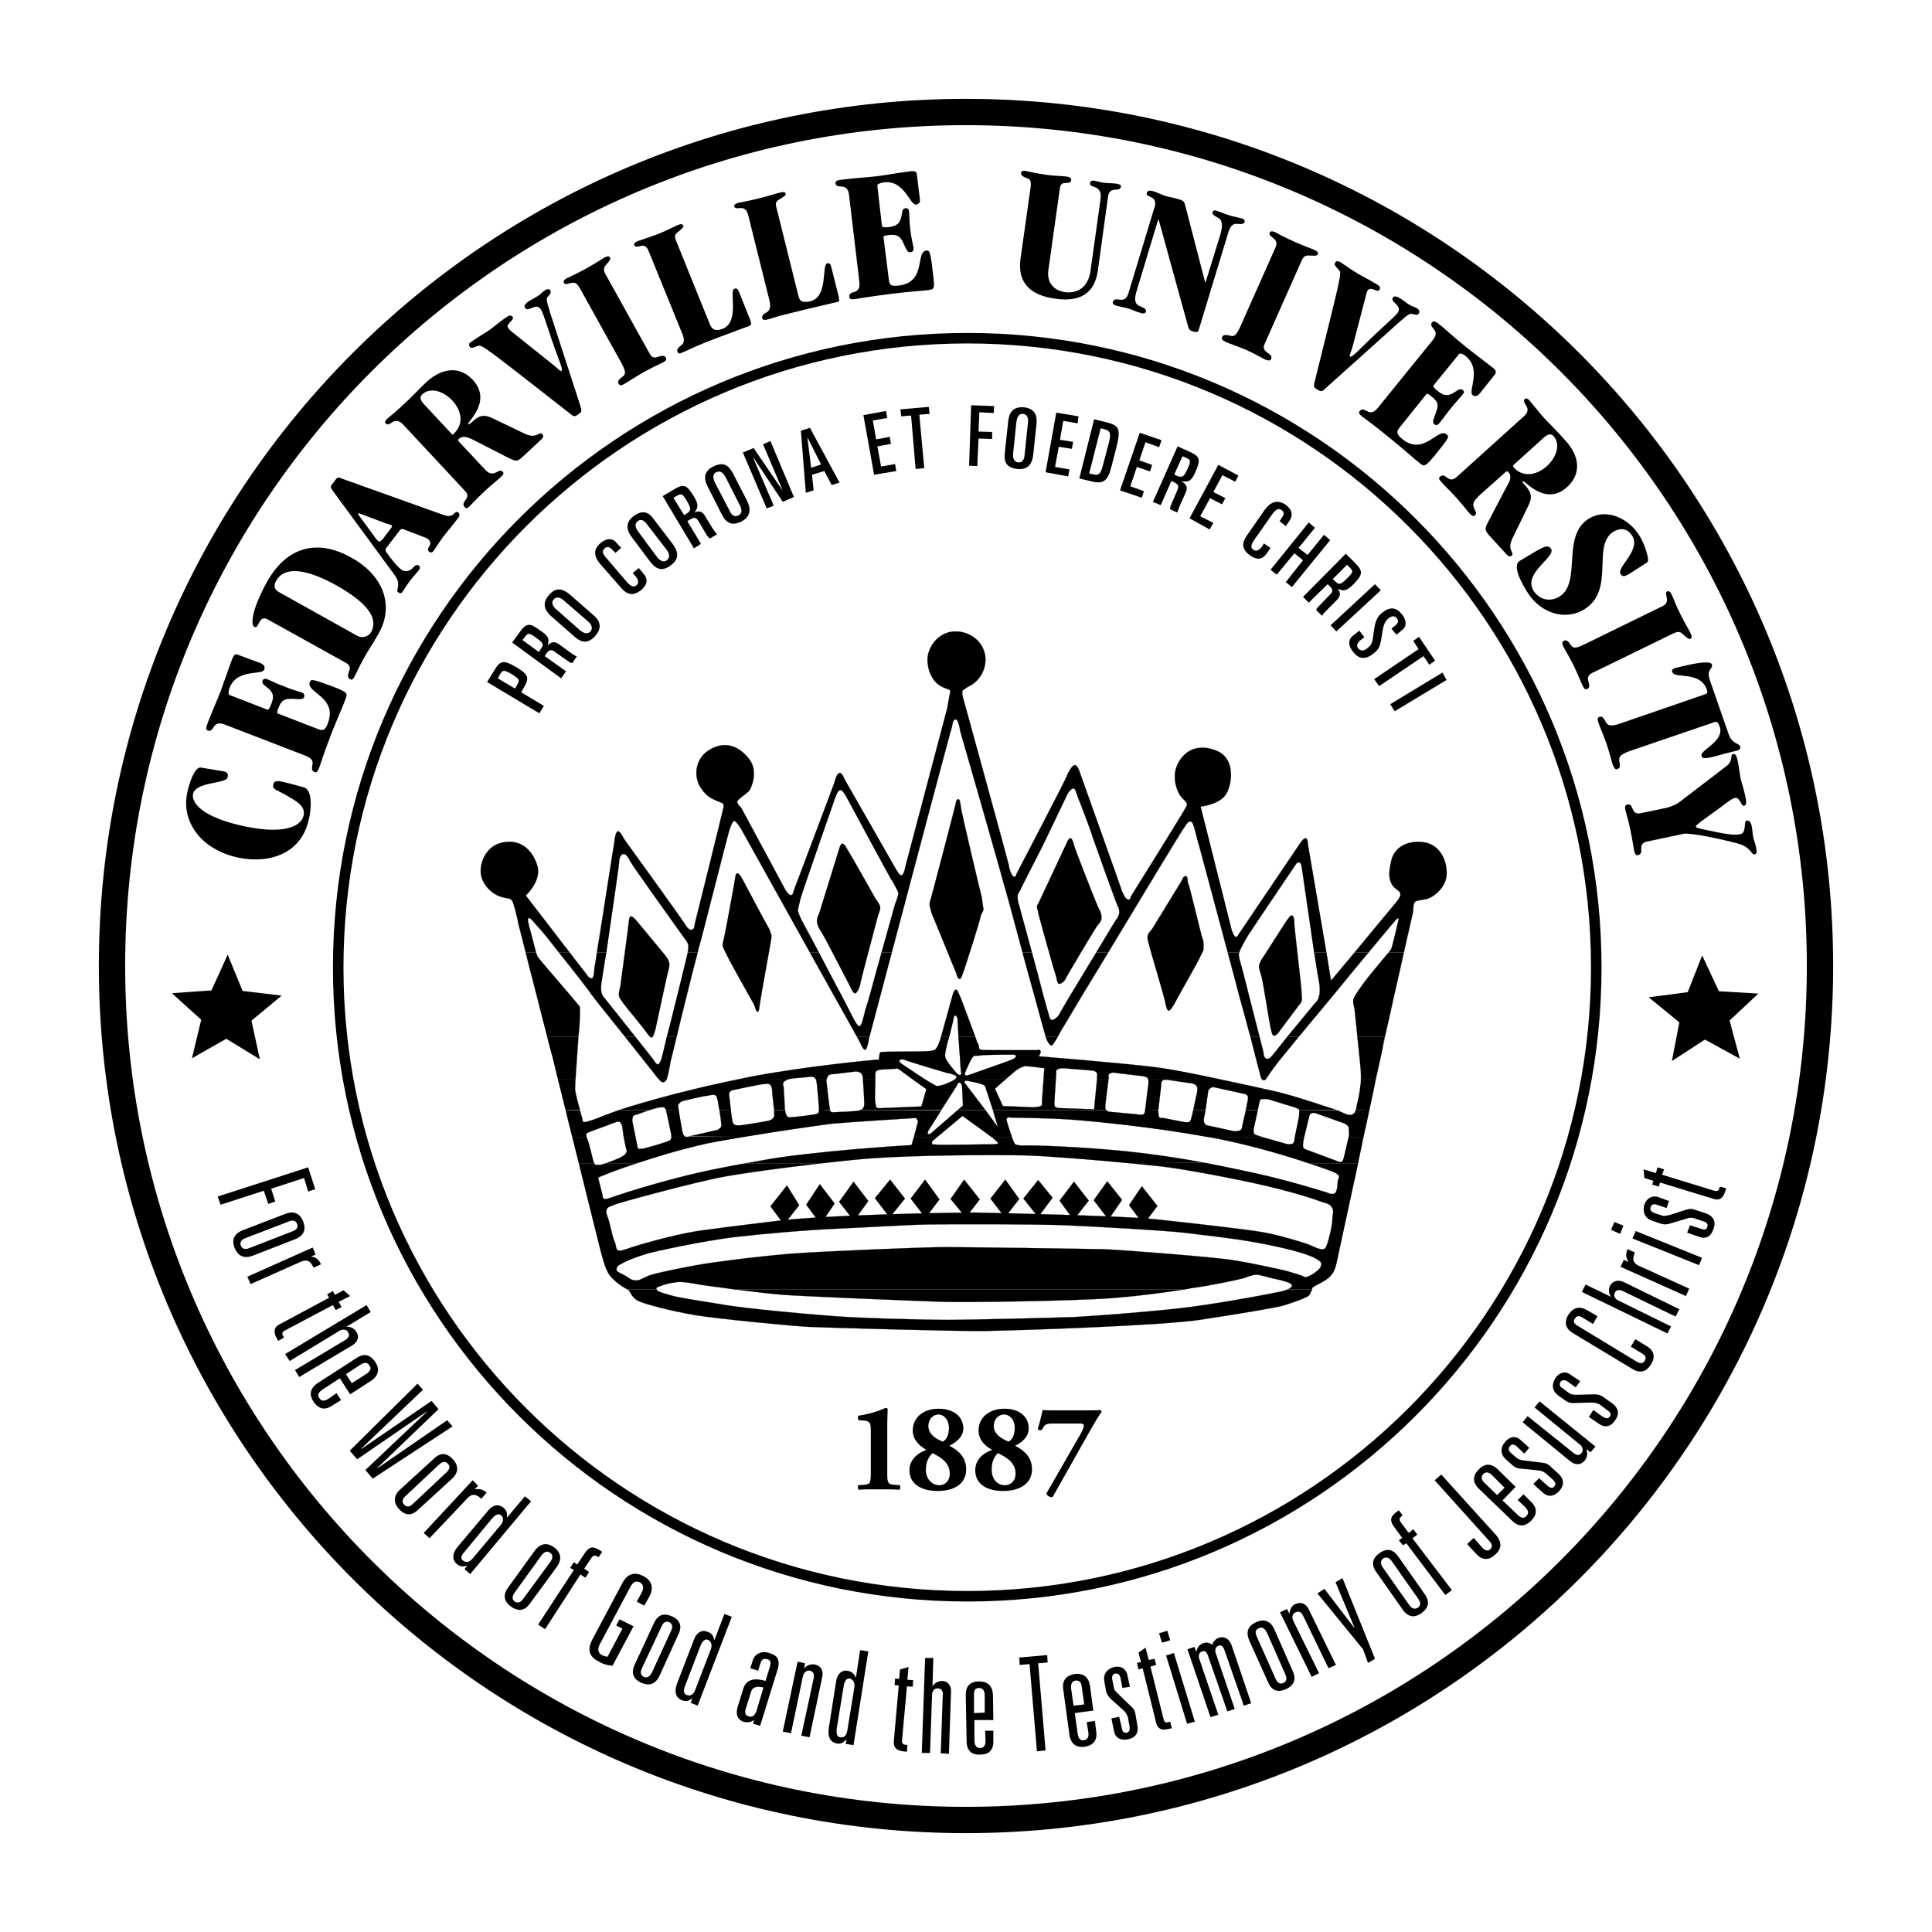 <?xml version="1.0" encoding="utf-8"?>
<!-- Generator: Adobe Illustrator 13.0.0, SVG Export Plug-In . SVG Version: 6.00 Build 14948)  -->
<!DOCTYPE svg PUBLIC "-//W3C//DTD SVG 1.0//EN" "http://www.w3.org/TR/2001/REC-SVG-20010904/DTD/svg10.dtd">
<svg version="1.0" id="Layer_1" xmlns="http://www.w3.org/2000/svg" xmlns:xlink="http://www.w3.org/1999/xlink" x="0px" y="0px"
	 width="192.756px" height="192.756px" viewBox="0 0 192.756 192.756" enable-background="new 0 0 192.756 192.756"
	 xml:space="preserve">
<g>
	<polygon fill-rule="evenodd" clip-rule="evenodd" fill="#FFFFFF" points="0,0 192.756,0 192.756,192.756 0,192.756 0,0 	"/>
	<polygon fill-rule="evenodd" clip-rule="evenodd" stroke="#000000" stroke-width="0.016" stroke-miterlimit="2.613" points="
		113.919,118.35 112.647,120.238 114.084,122.166 115.479,120.32 113.919,118.35 	"/>
	<polygon fill-rule="evenodd" clip-rule="evenodd" stroke="#000000" stroke-width="0.016" stroke-miterlimit="2.613" points="
		111.949,119.705 110.596,121.674 109.118,119.746 110.473,117.857 111.949,119.705 	"/>
	<polygon fill-rule="evenodd" clip-rule="evenodd" stroke="#000000" stroke-width="0.016" stroke-miterlimit="2.613" points="
		107.148,117.898 108.626,119.787 107.108,121.715 105.713,119.787 107.148,117.898 	"/>
	<polygon fill-rule="evenodd" clip-rule="evenodd" stroke="#000000" stroke-width="0.016" stroke-miterlimit="2.613" points="
		103.579,117.734 105.016,119.5 103.579,121.428 102.102,119.582 103.579,117.734 	"/>
	<polygon fill-rule="evenodd" clip-rule="evenodd" stroke="#000000" stroke-width="0.016" stroke-miterlimit="2.613" points="
		100.297,117.693 101.691,119.623 100.256,121.469 98.819,119.582 100.297,117.693 	"/>
	<polygon fill-rule="evenodd" clip-rule="evenodd" stroke="#000000" stroke-width="0.016" stroke-miterlimit="2.613" points="
		96.193,117.693 97.753,119.664 96.357,121.469 94.839,119.623 96.193,117.693 	"/>
	<polygon fill-rule="evenodd" clip-rule="evenodd" stroke="#000000" stroke-width="0.016" stroke-miterlimit="2.613" points="
		92.295,117.693 93.731,119.664 92.336,121.51 90.859,119.582 92.295,117.693 	"/>
	<polygon fill-rule="evenodd" clip-rule="evenodd" stroke="#000000" stroke-width="0.016" stroke-miterlimit="2.613" points="
		88.808,117.693 90.285,119.582 88.767,121.469 87.29,119.541 88.808,117.693 	"/>
	<polygon fill-rule="evenodd" clip-rule="evenodd" stroke="#000000" stroke-width="0.016" stroke-miterlimit="2.613" points="
		85.156,117.898 86.633,119.828 85.197,121.797 83.72,119.91 85.156,117.898 	"/>
	<polygon fill-rule="evenodd" clip-rule="evenodd" stroke="#000000" stroke-width="0.016" stroke-miterlimit="2.613" points="
		81.791,118.145 83.269,120.074 81.873,122.125 80.437,120.197 81.791,118.145 	"/>
	<polygon fill-rule="evenodd" clip-rule="evenodd" stroke="#000000" stroke-width="0.016" stroke-miterlimit="2.613" points="
		78.509,118.268 79.739,120.238 78.221,122.166 76.867,120.361 78.509,118.268 	"/>
	<path fill-rule="evenodd" clip-rule="evenodd" stroke="#000000" stroke-width="0.016" stroke-miterlimit="2.613" d="
		M63.696,92.09c0,0-0.369-0.493-0.615-0.616c-0.205-0.123-0.287,0.041-0.328,0.328c0,0.288-0.82,6.195-0.862,6.605
		c-0.082,0.412-0.205,0.74-0.123,0.986c0.041,0.246,0.246,0.41,0.411,0.697c0.164,0.246,2.051,2.502,2.256,2.83
		c0.246,0.328,0.451,0.656,0.616,0.574c0.164-0.082,0.205-0.41,0.328-0.738c0.082-0.328,1.149-5.416,1.272-5.785
		c0.082-0.369,0.205-0.738,0.082-1.026c-0.082-0.287-0.246-0.451-0.451-0.738C66.076,94.962,63.696,92.09,63.696,92.09L63.696,92.09
		z"/>
	<path fill-rule="evenodd" clip-rule="evenodd" stroke="#000000" stroke-width="0.016" stroke-miterlimit="2.613" d="
		M73.338,87.659c-0.041,0.328-0.984,5.457-1.066,5.744c-0.041,0.247-0.206,0.698-0.164,0.985c0.082,0.329,0.328,0.698,0.451,0.985
		c0.123,0.328,2.502,4.555,2.667,4.842c0.123,0.287,0.206,0.738,0.369,0.738c0.164-0.041,0.164-0.533,0.247-0.984
		c0.041-0.41,0.943-5.293,0.984-5.581c0.041-0.328,0.206-0.903,0.123-1.148c-0.082-0.206-0.123-0.452-0.328-0.78
		s-2.298-4.268-2.421-4.514s-0.451-0.821-0.616-0.821C73.421,87.125,73.38,87.33,73.338,87.659L73.338,87.659z"/>
	<path fill-rule="evenodd" clip-rule="evenodd" stroke="#000000" stroke-width="0.016" stroke-miterlimit="2.613" d="
		M83.72,84.704l-1.969,6.36c0,0-0.288,0.574-0.247,0.902s0.247,0.78,0.493,1.108s2.543,4.841,2.708,5.128
		c0.164,0.287,0.369,0.904,0.616,0.904c0.205,0,0.533-0.781,0.533-1.068c0.041-0.287,1.641-6.277,1.723-6.605
		s0.246-0.575,0.246-0.903c-0.041-0.328-0.328-0.656-0.492-0.903c-0.165-0.287-2.462-4.39-2.626-4.596
		c-0.165-0.246-0.41-0.861-0.657-0.861C83.843,84.171,83.72,84.704,83.72,84.704L83.72,84.704z"/>
	<path fill-rule="evenodd" clip-rule="evenodd" stroke="#000000" stroke-width="0.016" stroke-miterlimit="2.613" d="
		M95.332,80.273c-0.082,0.369-2.339,8.986-2.421,9.232c-0.041,0.206-0.205,0.575-0.164,0.821c0.082,0.288,0.164,0.78,0.329,1.108
		c0.164,0.328,2.175,5.334,2.297,5.58c0.082,0.287,0.205,0.697,0.37,0.656c0.164,0,0.246-0.328,0.328-0.574
		c0.123-0.246,1.724-5.293,1.765-5.662c0.082-0.328,0.328-0.575,0.287-0.78c-0.082-0.246-0.123-0.985-0.205-1.272
		c-0.082-0.246-2.052-8.576-2.052-8.863c-0.041-0.287-0.082-0.78-0.246-0.78C95.455,79.739,95.373,79.903,95.332,80.273
		L95.332,80.273z"/>
	<path fill-rule="evenodd" clip-rule="evenodd" stroke="#000000" stroke-width="0.016" stroke-miterlimit="2.613" d="
		M106.41,84.13c-0.123,0.287-2.585,5.498-2.667,5.704c-0.123,0.246-0.287,0.492-0.287,0.656s0.123,0.328,0.164,0.738
		c0.082,0.37,1.56,5.663,1.683,5.991c0.123,0.328,0.164,0.943,0.369,0.943s0.533-0.246,0.656-0.533s2.872-4.882,3.077-5.169
		c0.205-0.288,0.452-0.493,0.493-0.821s-0.124-0.738-0.288-1.025c-0.164-0.288-2.421-6.032-2.462-6.319
		c-0.04-0.246-0.205-0.615-0.287-0.656C106.656,83.597,106.533,83.843,106.41,84.13L106.41,84.13z"/>
	<path fill-rule="evenodd" clip-rule="evenodd" stroke="#000000" stroke-width="0.016" stroke-miterlimit="2.613" d="
		M117.776,88.069c-0.246,0.411-2.585,4.226-2.79,4.555c-0.205,0.328-0.451,0.451-0.492,0.779c-0.042,0.288,0.082,0.575,0.163,0.944
		c0.082,0.37,1.56,5.294,1.601,5.663c0.082,0.41,0.164,0.779,0.328,0.82s0.451-0.451,0.616-0.738
		c0.122-0.287,2.503-4.432,2.585-4.719c0.123-0.328,0.287-0.451,0.287-0.697c0-0.288,0.041-0.78-0.124-1.108
		c-0.122-0.328-1.271-5.211-1.395-5.417c-0.123-0.246,0-0.738-0.246-0.738C118.022,87.413,118.022,87.7,117.776,88.069
		L117.776,88.069z"/>
	<path fill-rule="evenodd" clip-rule="evenodd" stroke="#000000" stroke-width="0.016" stroke-miterlimit="2.613" d="
		M128.444,91.762c-0.164,0.164-2.421,3.775-2.585,3.98c-0.123,0.246-0.246,0.451-0.246,0.697s0.164,0.656,0.246,0.984
		c0.123,0.328,0.82,4.801,0.902,5.088s0.124,0.82,0.37,0.82c0.205,0,0.492-0.369,0.615-0.574c0.123-0.164,1.559-2.092,1.724-2.297
		c0.164-0.246,0.368-0.41,0.41-0.615c0.041-0.205-0.042-0.863-0.042-1.15c0-0.246-0.697-6.154-0.697-6.441
		c0-0.246,0-0.82-0.205-0.902C128.731,91.269,128.608,91.557,128.444,91.762L128.444,91.762z"/>
	<path fill-rule="evenodd" clip-rule="evenodd" d="M62.588,128.65c0.205,0.08,0.205,0.164,0.329,0.369c0,0,0.246,0.533,0.779,0.779
		c0.534,0.287,3.324,1.025,5.786,1.436c2.421,0.369,9.109,1.025,11.161,1.148c2.092,0.082,14.525,0.451,17.562,0.41
		c3.077-0.041,18.013-0.533,21.746-1.148c3.734-0.574,7.222-1.148,8.125-1.395c0.902-0.287,2.216-0.738,2.503-0.984
		c0.164-0.164,0.246-0.451,0.328-0.615h-2.421c-0.123,0.039-0.287,0.08-0.492,0.164c-0.492,0.123-6.606,1.312-10.381,1.723
		c-3.775,0.41-8.166,0.738-10.381,0.861c-2.175,0.082-10.587,0.287-12.679,0.287c-2.052,0-9.109-0.164-11.817-0.41
		c-2.749-0.205-8.412-0.738-10.299-1.066c-1.928-0.328-4.062-0.615-5.251-0.902c-1.149-0.328-1.641-0.453-1.683-0.656l0,0H62.588
		L62.588,128.65z M73.298,128.65c1.969,0.244,4.103,0.492,4.841,0.533c1.313,0.123,13.294,0.615,15.797,0.697
		c2.544,0.082,13.253-0.082,17.028-0.369c3.077-0.246,5.662-0.617,7.263-0.861H73.298L73.298,128.65z"/>
	<path fill-rule="evenodd" clip-rule="evenodd" d="M57.747,116.053c1.067,4.309,2.093,8.412,2.174,8.74
		c0.206,0.738,0.37,1.436,0.657,2.01c0.369,0.861,1.559,1.6,1.888,1.766c0.041,0.039,0.082,0.039,0.123,0.082h2.913
		c-0.041-0.248,0.042-0.207,0.698-0.453c0.656-0.205,0.821-0.205,1.395-0.287c0.575-0.041,1.272,0.082,2.175,0.246
		c0.41,0.082,1.887,0.246,3.529,0.494h44.93c0.328-0.082,0.615-0.123,0.861-0.166c1.354-0.164,4.35-0.779,4.924-0.943
		c0.533-0.164,0.985-0.369,1.354-0.369c0.328,0,1.477,0.369,1.97,0.451c0.451,0.082,1.6,0.369,1.559,0.615
		c0,0.164-0.164,0.289-0.41,0.412h2.421c0-0.123,0.041-0.207,0.123-0.248c0.205-0.164,1.313-0.615,1.724-1.107
		c0.451-0.492,0.533-1.025,0.697-1.764c0.082-0.369,1.025-4.801,2.052-9.479h-4.965c1.396,0.451,2.257,0.779,2.257,0.779
		s0.574,0.205,0.738,0.41c0.164,0.246-0.041,0.451-0.041,0.451s-0.082,0.656-0.082,0.82c-0.041,0.125-0.082,0.492-0.287,0.576
		c-0.205,0.082-0.533,0-0.656-0.084c-0.123-0.041-3.611-1.148-7.099-1.928c-1.478-0.328-3.242-0.697-5.129-1.066l-7.632,0.041
		c1.682,0.164,3.118,0.287,3.938,0.41c2.421,0.328,8.33,1.436,11.243,2.217c2.913,0.738,4.103,1.271,4.473,1.354
		c0.41,0.123,0.574,0.287,0.697,0.574s-0.041,0.82-0.041,1.23c0,0.451-0.328,1.723-0.41,1.969c-0.082,0.287-0.205,0.781-0.452,0.822
		c-0.287,0.082-0.943-0.205-1.271-0.369c-0.328-0.166-3.323-1.109-5.006-1.355c-1.683-0.287-7.55-0.943-10.628-1.271
		c-3.077-0.328-15.51-0.615-17.889-0.656c-2.38,0-14.484,0.205-19.613,0.82c0,0-5.499,0.656-8.083,1.025
		c-2.584,0.41-6.195,1.479-6.975,1.766c-0.821,0.246-0.615,0.205-0.903,0.164c-0.287-0.082-0.165-0.492-0.41-0.984
		c-0.206-0.494-0.493-1.971-0.616-2.258s-0.246-0.615-0.123-0.861c0.123-0.287,0.451-0.287,0.739-0.451
		c0.328-0.164,7.837-2.217,10.914-2.791c1.97-0.369,6.155-0.943,9.93-1.354h-7.632c-0.821,0.123-1.765,0.328-2.873,0.533
		c-5.58,1.107-10.709,2.914-10.709,2.914s-0.37,0.164-0.616,0.123c-0.206-0.082-0.164-0.328-0.164-0.328l-0.452-1.807
		c0,0,1.436-0.656,3.898-1.436h-3.077c-0.287,0.082-0.492,0.123-0.533,0.164c-0.123,0-0.329,0-0.493,0
		c-0.082,0-0.123-0.082-0.205-0.164H57.747L57.747,116.053z M131.275,125.572c0.328,0.205,0.615,0.328,0.534,0.656
		c-0.042,0.287-0.288,0.492-0.616,0.738s-0.943,0.574-1.107,0.41c-0.164-0.123-0.944-0.328-1.437-0.492s-3.938-0.902-5.58-1.148
		c-1.601-0.287-10.914-1.025-13.048-1.107c-2.134-0.041-13.705-0.205-15.716-0.205c-2.01,0-12.104,0.41-15.387,0.656
		c-3.406,0.287-7.632,0.82-9.438,1.148c-1.805,0.328-3.775,0.738-4.596,0.984c-0.779,0.287-1.025,0.574-1.518,0.533
		c-0.493-0.041-0.493-0.205-1.026-0.492c-0.534-0.287-0.903-0.369-0.821-0.697c0.083-0.287,0.165-0.287,0.534-0.492
		c0.37-0.246,1.437-0.656,2.503-0.984c1.026-0.287,5.416-1.23,8.616-1.641c3.201-0.371,7.591-0.74,10.545-0.863
		c2.913-0.123,6.606-0.369,8.863-0.41c2.298-0.041,10.997-0.041,13.787,0.082s9.52,0.492,11.776,0.738
		c2.216,0.287,4.76,0.533,7.222,0.986C127.829,124.424,130.414,125.039,131.275,125.572L131.275,125.572z"/>
	<path fill-rule="evenodd" clip-rule="evenodd" d="M57.09,113.426c0.205,0.863,0.452,1.725,0.657,2.627h1.518
		c0-0.082-0.041-0.164-0.082-0.246c-0.041-0.164-0.451-1.93-0.575-2.135c-0.041-0.082-0.082-0.164-0.082-0.246H57.09L57.09,113.426z
		 M62.219,113.426c0.082,0.451,0.205,0.904,0.205,1.027c0.082,0.246,0.164,0.369,0.041,0.574s-0.206,0.246-0.492,0.41
		c-0.165,0.123-0.944,0.41-1.478,0.615h3.077c1.847-0.615,4.227-1.354,6.976-1.969c0.862-0.166,2.216-0.412,3.734-0.658H68.62
		c-0.041,0-0.123,0-0.205,0h-1.436c0,0.082,0,0.205-0.124,0.328c-0.164,0.164-2.626,0.863-2.79,0.863s-0.37,0.082-0.451-0.123
		c0-0.082-0.123-0.576-0.205-1.068H62.219L62.219,113.426z M93.526,113.426l-0.287,0.246c0,0-0.329,0.166-0.247,0.412
		c0.083,0.205,0.206,0.041,0.493,0.123c0.287,0.041,5.621-0.043,5.621-0.043s0.656,0,0.41-0.203
		c-0.205-0.207-0.533-0.494-0.533-0.494l-0.082-0.041h2.052c0.123,0.371,0.287,0.699,0.328,0.738
		c0.164,0.084,0.656,0.166,0.985,0.125c0.368-0.041,5.252,0.082,10.094,0.574c2.749,0.287,5.457,0.697,7.878,1.148l-7.632,0.041
		c-3.365-0.328-7.797-0.697-10.34-0.779c-3.857-0.082-10.668,0-14.608,0.246c-1.436,0.082-3.406,0.287-5.539,0.533h-7.632
		c3.241-0.615,4.595-0.779,8.165-1.148c4.472-0.451,8.289-0.656,8.289-0.656l0.246-0.822H93.526L93.526,113.426z M129.183,113.426
		l-0.041,0.287c0,0,0,0.371-0.246,0.412c-0.246,0.082-0.574,0-0.574,0l-2.462-0.699h-5.457c0.492,0.082,0.943,0.164,1.396,0.246
		c3.405,0.699,6.688,1.684,8.739,2.381h4.965c0.164-0.902,0.369-1.764,0.533-2.627h-1.477c-0.083,0.328-0.493,2.094-0.493,2.094
		s-0.082,0.369-0.246,0.41s-0.615-0.164-0.615-0.164l-2.749-1.025c0,0-0.41-0.082-0.451-0.328c-0.041-0.287,0.082-0.822,0.082-0.822
		l0.041-0.164H129.183L129.183,113.426z"/>
	<path fill-rule="evenodd" clip-rule="evenodd" d="M56.434,110.76c0.205,0.861,0.41,1.723,0.656,2.666h1.437
		c-0.042-0.164-0.042-0.328-0.042-0.328l0.329-0.164l2.544-0.943c0,0,0.328-0.164,0.492-0.041c0.164,0.164,0.205,0.287,0.246,0.533
		c0,0.123,0.083,0.533,0.124,0.943h1.19c-0.165-0.738-0.329-1.6-0.329-1.6s0-0.123,0.041-0.369c0.082-0.205,0.123-0.164,0.37-0.246
		c0.123-0.041,0.697-0.246,1.271-0.451h-3.036c-0.574,0.205-1.108,0.41-1.559,0.574c-0.493,0.205-1.518,0.615-1.846,0.615
		c-0.288,0.041-0.165-0.369-0.288-0.574c-0.041-0.041-0.082-0.287-0.164-0.574L56.434,110.76L56.434,110.76z M66.445,110.76
		c0.164,0.615,0.492,2.338,0.534,2.502c0,0.082,0,0.123,0,0.164h1.436c-0.042-0.041-0.042-0.041-0.083-0.041
		c-0.164-0.123-0.164-0.205-0.246-0.451c-0.041-0.246-0.287-1.6-0.369-2.133L66.445,110.76L66.445,110.76z M71.779,110.76
		c0.083,0.533,0.164,1.066,0.164,1.189c0,0.164,0.082,0.41-0.041,0.533s-0.287,0.287-0.492,0.287
		c-0.205,0.041-2.421,0.574-2.544,0.574c-0.041,0-0.123,0.041-0.246,0.041l5.663,0.041c3.364-0.574,7.468-1.148,8.698-1.312
		c1.765-0.164,8.412-0.574,8.412-0.574l0.206,0.328l-0.411,1.559h2.339l2.503-2.092l2.872,2.092h2.052
		c-0.205-0.574-0.41-1.271-0.451-1.395c-0.041-0.205-0.164-0.369,0-0.492s0.287-0.041,0.287-0.041s3.733,0.041,6.072,0.205
		c2.175,0.164,8.166,0.738,13.541,1.723h5.457l-0.328-0.123c0,0-0.369-0.041-0.451-0.287c-0.041-0.246,0.041-0.574,0.041-0.574
		l0.369-1.682h-1.19l-0.369,1.6c0,0,0,0.328-0.205,0.41c-0.246,0.123-0.656,0.082-0.656,0.082l-2.626-0.574c0,0-0.164,0-0.287-0.246
		s0-0.656,0-0.656l0.123-0.615h-1.231l-0.164,0.697c0,0-0.082,0.41-0.246,0.492c-0.123,0.041-0.492,0-0.492,0l-2.093-0.41
		c0,0-0.41,0.082-0.451-0.205c-0.041-0.246-0.041-0.533-0.041-0.533v-0.041h-1.313c0,0.123-0.041,0.328-0.163,0.41
		c-0.206,0.123-0.657,0-0.657,0l-2.708-0.246c0,0-0.205,0-0.328-0.164H99.065c0.246,0.861,0.492,1.682,0.492,1.682l-1.23-1.682
		h-2.791l-2.502,2.174c0,0-0.247,0.287-0.41,0.205c-0.165-0.041,0-0.369,0.164-0.615c0.083-0.082,0.575-0.861,1.108-1.723
		l-8.124-0.041l-0.041,0.041c-0.369,0.082-2.298,0.164-2.503,0.164c-0.164,0-0.287,0.082-0.41-0.164l-1.107-0.041
		c0,0.123-0.042,0.246-0.124,0.328c-0.164,0.082-0.328,0.082-0.492,0.123s-1.847,0.246-2.093,0.246c-0.205,0-0.41,0.082-0.492-0.123
		c-0.123-0.205-0.164-0.328-0.164-0.533c0,0,0,0-0.041-0.041h-1.067c0,0.164,0,0.287,0,0.328c0,0.246,0.042,0.328-0.123,0.492
		c-0.164,0.164-0.328,0.205-0.492,0.246s-2.708,0.492-2.913,0.451c-0.205,0-0.534,0-0.616-0.328
		c-0.041-0.164-0.123-0.656-0.164-1.148L71.779,110.76L71.779,110.76z M129.635,110.76v0.041c0,0.164-0.042,0.656-0.042,0.656
		l-0.41,1.969h0.944l0.492-2.051c0,0,0.041-0.246,0.205-0.287c0.164-0.082,0.328-0.082,0.615,0.041
		c0.247,0.082,2.667,0.943,2.667,0.943s0.41,0.205,0.452,0.41c0,0.246,0.081,0.615,0,0.902c0,0,0,0,0,0.041h1.477
		c0.205-0.902,0.41-1.805,0.574-2.625l-1.354-0.041c-0.041,0.205-0.164,0.369-0.369,0.451c-0.411,0.123-0.862-0.205-1.437-0.41
		L129.635,110.76L129.635,110.76z"/>
	<path fill-rule="evenodd" clip-rule="evenodd" d="M55.654,107.641c0.205,0.861,0.492,1.93,0.779,3.119h1.436
		c-0.205-0.656-0.452-1.723-0.492-2.01c0-0.084,0-0.535,0.041-1.109H55.654L55.654,107.641z M66.527,107.641
		c-0.041,0.123-0.082,0.205-0.164,0.246c-0.206,0.164-0.369,0.123-0.657-0.246H66.527L66.527,107.641z M81.381,107.641
		c0.082,0.164,0.082,0.328,0.123,0.574c0.041,0.287,0.206,2.217,0.206,2.381c0,0.041,0,0.123,0,0.205l1.107-0.041l0,0
		c-0.082-0.287-0.369-2.955-0.369-2.955s0-0.082,0.041-0.164H81.381L81.381,107.641z M86.1,107.641c0,0.082,0,0.123,0,0.123
		s0.164,2.299,0.123,2.504c-0.041,0.164-0.082,0.41-0.451,0.492h8.124c0.739-1.148,1.559-2.422,1.559-2.422s0.082-0.328,0.288-0.328
		c0.205,0.041,0.246,0.41,0.246,0.41l0.082,1.889l-0.534,0.451h2.791l-2.134-2.791l0.164-0.164c0,0,1.642,0.287,1.847,0.492
		s0.123,0.369,0.287,0.699c0.041,0.164,0.328,0.984,0.574,1.764h11.325c-0.041,0-0.041-0.041-0.082-0.082
		c-0.082-0.205,0-0.697,0-0.697l0.287-2.34h-1.149c0,0.041,0,0.041,0,0.041l-0.287,2.996l-3.487-0.123c0,0-0.41-0.041-0.451-0.205
		c-0.082-0.123,0.082-1.807,0.123-2.709h-1.231l-0.164,2.34c0,0,0.123,0.287-0.123,0.369c-0.246,0.123-0.779,0.123-0.779,0.123
		l-2.995-0.123l-0.78-1.725c0,0,0.534-0.492,1.108-0.984h-5.047c-0.328,0.287-1.559,0.779-1.928,0.697
		c-0.164-0.082-0.657-0.369-1.19-0.697h-1.23l1.436,1.025l-0.493,1.725l-3.938,0.164c0,0-0.493,0.082-0.575-0.123
		c-0.082-0.246-0.123-0.779-0.123-0.779l0.041-2.012H86.1L86.1,107.641z M114.535,107.641c0.081,0.164,0.041,0.369,0.041,0.533
		c-0.041,0.205-0.329,2.586-0.329,2.586s0,0,0,0.041l1.313-0.041l0.287-2.422c0,0-0.041-0.492,0.205-0.574
		c0.205-0.082,0.615,0,0.615,0l2.257,0.328c0,0,0.287,0.041,0.451,0.246c0.164,0.246,0.041,0.699,0.041,0.699l-0.369,1.723h1.231
		l0.246-1.764c0,0,0-0.246,0.164-0.371c0.164-0.123,0.246-0.205,0.574-0.123l2.79,0.615c0,0,0.37,0.043,0.452,0.289
		c0.04,0.246-0.082,0.697-0.082,0.697l-0.124,0.656h1.19l0.164-0.779c0,0,0.041-0.328,0.246-0.328s0.574,0,0.574,0l2.667,0.82
		c0,0,0.451,0.123,0.493,0.287h3.815c-0.082,0-0.205-0.041-0.287-0.082c-0.738-0.205-3.816-1.312-5.991-1.805
		c-1.066-0.248-3.323-0.74-5.662-1.232H114.535L114.535,107.641z M126.311,107.641c-0.041,0.082-0.123,0.164-0.287,0.123
		c-0.041,0-0.123-0.082-0.164-0.123H126.311L126.311,107.641z M61.727,110.76c3.036-0.984,7.632-2.217,12.146-3.119h4.924
		c-0.041,0-0.082,0-0.124,0.041c-0.246,0.082-0.328,0.123-0.492,0.287c-0.123,0.164,0,0.451,0,0.451s0.124,2.012,0.124,2.34h-1.067
		c-0.082-0.574-0.205-1.807-0.205-2.01c-0.042-0.248-0.042-0.371-0.206-0.535s-0.492-0.041-0.779-0.041
		c-0.328,0.041-2.708,0.533-2.873,0.576c-0.164,0.041-0.246,0.041-0.369,0.203c-0.123,0.164-0.041,0.453-0.041,0.453
		s0.082,0.697,0.164,1.395l-1.149-0.041c-0.082-0.41-0.164-0.82-0.164-0.943c-0.082-0.205-0.082-0.451-0.246-0.533
		c-0.164-0.123-0.533,0-0.821,0.041c-0.287,0-2.338,0.492-2.462,0.533c-0.123,0.041-0.246,0.123-0.369,0.287
		c-0.123,0.123-0.041,0.41-0.041,0.41s0.041,0.082,0.041,0.246l-1.272-0.041c-0.041-0.082-0.041-0.164-0.082-0.164
		c-0.123-0.164-0.164-0.123-0.452-0.123c-0.123,0-0.656,0.123-1.149,0.287H61.727L61.727,110.76z M135.256,110.76
		c0.082-0.164,0.082-0.369,0.123-0.574c0.123-0.41,0.287-1.232,0.328-1.725c0.041-0.246,0.082-0.533,0.082-0.82h1.478
		c-0.165,0.902-0.411,1.971-0.657,3.16L135.256,110.76L135.256,110.76z"/>
	<path fill-rule="evenodd" clip-rule="evenodd" d="M54.587,103.414c0.288,1.191,0.534,2.012,0.575,2.176s0.205,0.902,0.493,2.051
		h1.764c0.083-1.148,0.206-2.953,0.288-4.227H54.587L54.587,103.414z M63.368,103.414c1.026,1.273,1.846,2.34,1.846,2.34
		s0.287,0.492,0.451,0.451c0.165-0.082,0.37-0.615,0.411-0.902c0.041-0.082,0.205-0.82,0.451-1.889h0.985
		c-0.328,1.396-0.575,2.381-0.616,2.504c-0.041,0.328-0.205,1.23-0.369,1.723h-0.821c-0.041-0.041-0.082-0.082-0.123-0.123
		c-0.165-0.246-1.683-2.133-3.242-4.104H63.368L63.368,103.414z M86.756,103.414c-0.041,0.082-0.041,0.123-0.041,0.123
		s-0.164,1.109-0.369,1.191c-0.246,0.041-0.37-0.41-0.574-0.779c0-0.041-0.124-0.207-0.288-0.535H86.756L86.756,103.414z
		 M95.619,103.414l0.246,3.447c0,0,0.124,0.287-0.041,0.369c-0.164,0.123-0.452-0.246-0.452-0.246s-0.985-1.107-1.067-1.518
		c-0.082-0.41,0.206-1.232,0.247-1.518l0.164-0.535h-0.821c-0.082,0.287-0.123,0.451-0.164,0.494
		c-0.082,0.287-0.246,0.656-0.451,0.82c-0.205,0.123-0.739,0.164-1.231,0.164c-0.493,0.041-4.021,0-4.186,0.082
		c-0.164,0.082-0.164,0.738-0.164,0.738l-0.534,0.041c0,0-6.401,0.574-12.104,1.641c-0.41,0.082-0.779,0.164-1.189,0.246h4.924
		c0.492-0.082,1.765-0.164,1.969-0.205c0.165-0.041,0.493,0,0.575,0.164c0,0,0,0.041,0.041,0.041h1.108
		c0-0.082,0.041-0.123,0.082-0.205c0.082-0.164,0.123-0.205,0.328-0.246c0.164,0,2.462-0.287,2.462-0.287s0.41,0,0.574,0.205
		c0.123,0.123,0.164,0.369,0.164,0.533h1.231v-0.287c0,0-0.041-0.451,0.164-0.533c0.246-0.123,0.656-0.123,0.656-0.123l1.437-0.082
		l1.395,1.025h1.23c-0.984-0.656-2.215-1.477-2.215-1.477s-0.37-0.246-0.247-0.369c0.083-0.123,0.288-0.123,0.534-0.041
		c0.205,0.123,4.391,1.354,4.391,1.354s-0.247-0.123,0.123,0c0.369,0.123,0.698,0.205,0.615,0.41c0,0.041-0.041,0.082-0.082,0.123
		h5.047c0.533-0.451,1.025-0.902,1.148-0.943c0.246-0.164,0.574-0.328,0.82-0.328c0.247,0,1.847,0.205,1.847,0.205l-0.082,1.066
		h1.231c0.041-0.328,0.041-0.574,0.041-0.574s-0.082-0.287,0.123-0.369c0.205-0.123,0.574-0.123,0.574-0.123l2.995,0.246
		c0,0,0.287,0.082,0.369,0.246c0.041,0.123,0,0.451,0,0.574h1.149l0.041-0.123c0,0-0.164-0.328,0.164-0.451
		c0.287-0.123,0.656,0,0.656,0l2.462,0.287c0,0,0.451,0.041,0.575,0.205c0,0.041,0.041,0.041,0.041,0.082h6.975
		c-2.421-0.533-4.965-1.025-6.441-1.189c-2.913-0.369-11.448-1.066-11.448-1.066s0.246-0.287,0.205-0.492
		c-0.041-0.246-0.328-0.123-0.328-0.123h-4.514c-0.328,0-0.943,0-1.148-0.041c-0.247-0.082-0.082-0.328-0.247-0.574
		c-0.041-0.041-0.164-0.33-0.287-0.74H95.619L95.619,103.414z M105.549,103.414c-0.246,0.451-0.575,0.945-0.656,0.904
		c-0.205-0.084-0.411-0.41-0.534-0.781c0,0-0.041-0.041-0.041-0.123H105.549L105.549,103.414z M125.654,103.414
		c0.205,0.861,0.369,1.396,0.369,1.396s0.041,0.779,0.328,0.82c0.247,0.041,0.41-0.082,0.657-0.41
		c0.082-0.082,0.697-0.861,1.436-1.807h1.148c-1.189,1.479-2.01,2.463-2.01,2.463s-0.903,1.189-1.067,1.477
		c-0.082,0.082-0.123,0.205-0.205,0.287h-0.451c-0.082-0.164-0.123-0.369-0.164-0.574c-0.082-0.246-0.656-2.543-0.944-3.652H125.654
		L125.654,103.414z M135.789,107.641c0-0.369,0-0.697-0.041-0.943c0-0.205-0.164-1.764-0.328-3.283h2.749
		c-0.123,0.574-0.205,0.945-0.205,1.068c-0.041,0.205-0.287,1.395-0.697,3.158H135.789L135.789,107.641z M96.316,106.943
		c0,0,0.616-1.477,0.821-1.559c0.205-0.123,0.287,0,0.657-0.082c0.369-0.082,3.241-0.082,3.241-0.082s0.369,0,0.328,0.164
		s-0.205,0.246-0.492,0.369s-4.268,1.518-4.268,1.518s-0.164,0.082-0.287,0S96.316,106.943,96.316,106.943L96.316,106.943z"/>
	<path fill-rule="evenodd" clip-rule="evenodd" d="M53.521,99.23c0.369,1.518,0.779,3.035,1.066,4.184h3.119
		c0.082-0.738,0.123-1.312,0.123-1.395c0-0.287,0.082-1.395,0-1.6c-0.041-0.082-0.451-0.533-0.985-1.189H53.521L53.521,99.23z
		 M60.085,99.23c0.042,0.041,0.042,0.123,0.083,0.164c0.164,0.205,1.846,2.297,3.201,4.02h-1.026
		c-1.436-1.805-2.914-3.609-3.324-4.184H60.085L60.085,99.23z M68.538,99.23c-0.369,1.436-0.738,2.994-1.025,4.184h-0.985
		c0.328-1.148,0.697-2.748,1.067-4.184H68.538L68.538,99.23z M83.925,99.23c0.533,1.025,0.903,1.764,0.944,1.846
		c0.164,0.287,0.656,1.395,0.903,1.312c0.246-0.123,0.492-1.395,0.574-1.682c0.041-0.082,0.205-0.615,0.452-1.477h1.066
		c-0.574,2.215-1.025,3.814-1.108,4.184h-1.272c-0.41-0.738-1.272-2.297-2.338-4.184H83.925L83.925,99.23z M95.701,99.23
		c0.041,0.041,0.041,0.123,0.082,0.164c0.123,0.246,1.026,2.748,1.518,4.02h-1.682l-0.083-1.723c0,0-0.082-0.41-0.246-0.369
		s-0.164,0.41-0.164,0.41l-0.41,1.682h-0.821c0.329-1.189,1.149-4.143,1.149-4.143s0,0,0-0.041H95.701L95.701,99.23z M104.071,99.23
		c0.287,0.984,0.451,1.682,0.492,1.723c0.042,0.123,0.164,0.82,0.37,0.82c0.246,0,0.615-0.328,0.779-0.615
		c0-0.082,0.492-0.861,1.107-1.928h1.19c-1.272,2.174-2.175,3.65-2.175,3.65s-0.123,0.246-0.287,0.533h-1.231
		c-0.123-0.41-0.574-2.092-1.148-4.184H104.071L104.071,99.23z M124.587,99.23c0.37,1.436,0.78,3.076,1.067,4.184h-0.903
		c-0.04-0.164-0.081-0.328-0.123-0.41c-0.041-0.205-0.451-1.682-1.025-3.773H124.587L124.587,99.23z M133.081,99.23
		c-1.271,1.518-2.503,2.994-3.488,4.184h-1.148c1.231-1.477,2.708-3.281,2.708-3.281s0.41-0.328,0.451-0.779
		c0.041-0.041,0.041-0.082,0.041-0.123H133.081L133.081,99.23z M135.42,103.414c-0.123-1.395-0.287-2.707-0.287-2.789
		c-0.041-0.205-0.205-0.656-0.082-0.984c0.041-0.123,0.123-0.246,0.205-0.41h3.856c-0.369,1.682-0.697,3.199-0.943,4.184H135.42
		L135.42,103.414z"/>
	<path fill-rule="evenodd" clip-rule="evenodd" d="M52.454,95.044c0.287,1.231,0.697,2.708,1.067,4.186h3.323
		c-1.189-1.396-3.118-3.612-3.2-3.776c-0.041-0.041-0.083-0.205-0.164-0.41H52.454L52.454,95.044z M59.552,95.044
		c-0.123,0.944-0.246,1.518-0.246,1.518s-0.042,0.943-0.206,1.025c-0.287,0.123-0.574-0.369-0.574-0.369l-1.683-2.174h-1.067
		c1.354,1.683,2.914,3.692,3.16,4.063c0,0.041,0.041,0.08,0.082,0.123h1.066c-0.164-0.369-0.123-0.822-0.082-1.191
		c0.041-0.123,0.205-1.354,0.492-2.995H59.552L59.552,95.044z M69.605,95.044c-0.247,0.902-0.657,2.502-1.067,4.186h-0.943
		c0.492-1.971,0.903-3.735,0.943-3.858c0.042-0.123,0.042-0.246,0.083-0.328H69.605L69.605,95.044z M81.709,95.044
		c0.738,1.395,1.559,2.995,2.215,4.186h-0.779c-0.698-1.273-1.519-2.709-2.339-4.186H81.709L81.709,95.044z M88.972,95.044
		c-0.411,1.518-0.78,2.954-1.108,4.186h-1.066c0.287-1.109,0.738-2.668,1.149-4.186H88.972L88.972,95.044z M102.964,95.044
		c0.41,1.477,0.82,3.036,1.107,4.186h-0.902c-0.369-1.314-0.78-2.75-1.148-4.186H102.964L102.964,95.044z M110.555,95.044
		c-0.903,1.518-1.806,2.954-2.544,4.186h-1.19c0.739-1.191,1.683-2.791,2.544-4.186H110.555L110.555,95.044z M123.644,95.044
		c0,0.041-0.041,0.041-0.041,0.082c-0.041,0.287,0.123,0.82,0.246,1.231c0.041,0.123,0.369,1.395,0.738,2.873h-0.984
		c-0.328-1.232-0.697-2.709-1.107-4.186H123.644L123.644,95.044z M135.133,95.044c-1.271,1.518-2.339,2.79-2.339,2.79l-0.451-2.79
		h-1.231c0.246,1.559,0.451,2.79,0.492,2.954c0.083,0.451,0.083,0.822,0.041,1.232h1.437c1.19-1.479,2.421-2.955,3.446-4.186
		H135.133L135.133,95.044z M95.044,99.23c0.041-0.123,0.165-0.494,0.328-0.494c0.164,0,0.205,0.246,0.329,0.494H95.044L95.044,99.23
		z M135.256,99.23c0.287-0.453,0.738-1.068,0.861-1.232c0.123-0.205,1.765-2.215,2.421-2.954h1.519
		c-0.287,1.313-0.615,2.79-0.944,4.186H135.256L135.256,99.23z"/>
	<path fill-rule="evenodd" clip-rule="evenodd" d="M55.777,95.044c-0.985-1.272-1.846-2.339-2.01-2.462
		c-0.328-0.329-0.821-1.067-1.026-0.985c-0.164,0.123,0,0.493,0.041,0.78c0.082,0.246,0.492,1.846,0.698,2.667h-1.026
		c-0.37-1.437-0.616-2.462-0.698-2.708c-0.164-0.903-0.492-2.175-0.656-2.462c-0.206-0.287-0.452-0.206-1.026-0.37
		c-0.615-0.164-1.518-0.698-1.969-1.805c-0.451-1.067,0.123-3.16,1.888-3.611c2.667-0.657,3.488,1.928,3.488,1.928
		c0.82,1.683-1.026,3.324-1.026,3.324l4.39,5.704H55.777L55.777,95.044z M68.62,95.044c0.041-0.287,0.082-0.616,0.041-0.821
		c-0.082-0.246-0.288-0.492-0.616-0.944c-0.328-0.451-5.047-7.057-5.17-7.345c-0.123-0.246-0.37-0.738-0.656-0.738
		c-0.287,0-0.452,0.451-0.452,0.861c0,0.288-0.78,5.499-1.272,8.986h-0.944c0.533-3.242,1.642-10.545,1.724-10.915
		c0.041-0.492,0.164-1.149,0.369-1.19c0.205-0.082,0.657,0.821,0.657,0.821s5.909,8.165,6.072,8.493
		c0.164,0.288,0.452,0.616,0.698,0.493c0.246-0.082,0.246-0.575,0.246-0.575s2.791-11.202,2.872-11.653
		c0.083-0.41-0.205-0.41-0.574-0.574c-0.328-0.165-1.108-0.329-1.806-1.519c-0.656-1.19-0.369-2.913,1.108-3.692
		c1.477-0.821,2.831-0.288,3.816,0.984c0.985,1.231,0.205,2.954,0,3.2c-0.246,0.247-1.026,0.78-1.149,0.985
		c-0.164,0.206,0.37,0.698,0.37,0.698s4.185,7.755,4.308,8.001c0.124,0.247,0.329,0.575,0.575,0.698
		c0.287,0.082,0.328-0.369,0.328-0.369s3.939-10.422,4.062-10.792c0.083-0.411,0.329-1.067,0.575-1.026s0.451,0.615,0.451,0.615
		s4.924,8.617,5.088,8.904c0.165,0.287,0.41,0.739,0.616,0.697c0.246-0.082,0.369-0.861,0.369-0.861l4.186-15.838
		c0,0,0.205-1.231,0.287-1.559c0.082-0.329-0.246-0.247-0.862-0.574c-0.615-0.288-1.312-1.149-1.395-2.462
		c-0.123-1.313,1.026-3.078,2.831-3.037c1.765,0.041,2.914,1.354,2.955,2.749c0,1.437-0.903,2.298-1.395,2.585
		c-0.493,0.246-0.616,0.37-0.862,0.533c-0.206,0.165,0.123,1.149,0.123,1.149s4.35,15.797,4.432,16.208
		c0.041,0.369,0.246,1.067,0.492,1.231c0.205,0.164,0.287-0.247,0.287-0.247s4.801-9.191,4.965-9.642
		c0.164-0.411,0.574-1.231,0.862-1.231c0.287,0,0.492,0.697,0.492,0.697s4.144,11.612,4.226,11.899
		c0.123,0.287,0.328,0.78,0.616,0.82c0.246,0.041,0.246-0.287,0.246-0.287s5.416-8.658,5.539-8.986
		c0.164-0.287,0.082-0.369-0.41-0.862c-0.492-0.492-1.067-2.01-0.492-3.282c0.574-1.272,1.847-2.216,3.815-1.478
		c1.97,0.698,1.724,3.16,1.108,4.309c-0.616,1.108-2.585,1.313-2.585,1.313l3.077,12.228c0,0,0.205,0.657,0.369,0.738
		c0.205,0.124,0.328-0.205,0.328-0.205l6.155-9.109c0,0,0.328-0.533,0.574-0.492c0.205,0.082,0.205,0.615,0.205,0.615l1.847,10.792
		h-1.231c-0.451-3.16-1.107-7.673-1.148-7.919c-0.082-0.41-0.082-0.985-0.287-1.067c-0.205-0.041-0.247-0.041-0.493,0.329
		c-0.205,0.328-4.759,7.016-4.883,7.304c-0.123,0.246-0.574,0.985-0.656,1.354h-1.148c-1.396-5.17-2.913-10.956-3.037-11.284
		c-0.163-0.616-0.41-1.806-0.656-1.806c-0.287,0-0.451,0.288-0.656,0.616c-0.164,0.164-4.186,6.811-7.591,12.474h-1.19
		c1.149-1.929,2.093-3.488,2.052-3.365c-0.123,0.287,0.205-0.287,0.246-0.574c0.041-0.247-0.041-0.534-0.164-0.739
		s-2.38-6.524-2.503-6.894c-0.082-0.369-1.354-3.734-1.477-3.98c-0.083-0.205-0.205-0.821-0.41-0.821
		c-0.206,0-0.411,0.246-0.575,0.493c-0.123,0.287-2.257,4.678-2.38,4.965s-2.216,4.309-2.298,4.554
		c-0.082,0.206-0.287,0.411-0.328,0.657c-0.041,0.287,0.082,0.821,0.164,1.026c0.041,0.123,0.615,2.298,1.272,4.678h-0.943
		c-0.903-3.406-1.765-6.565-1.889-6.894c-0.163-0.738-4.349-15.264-4.349-15.264s-0.123-1.108-0.452-1.108
		c-0.328,0-0.287,0.697-0.451,1.067c-0.082,0.246-3.529,13.171-5.908,22.198h-1.026c0.697-2.503,1.354-4.842,1.354-4.842
		s0.37-0.903,0.328-1.149c-0.082-0.205-0.574-1.149-0.738-1.354c-0.164-0.246-4.432-8.166-4.432-8.166s-0.369-0.697-0.574-0.697
		c-0.246-0.042-0.37,0.328-0.492,0.574c-0.082,0.246-3.57,10.176-3.57,10.422c-0.041,0.287-0.246,0.861-0.206,1.067
		c0.042,0.205,0.329,0.902,0.493,1.148c0.041,0.083,0.738,1.395,1.601,2.996h-0.903c-3.242-5.827-6.853-12.31-6.853-12.31
		s-0.493-0.821-0.697-0.821c-0.165,0-0.452,0.698-0.534,1.067c-0.123,0.369-2.75,10.75-2.914,11.284
		c-0.041,0.082-0.123,0.369-0.205,0.779H68.62L68.62,95.044z M138.538,95.044c0.123-0.165,0.205-0.287,0.246-0.328
		c0.123-0.164,0.78-3.119,0.78-3.119s-0.123,0-0.288,0.164c-0.041,0.041-1.189,1.395-2.749,3.283h-1.395
		c1.847-2.257,4.185-5.047,4.35-5.252c0.205-0.369,0.287-0.451,0.205-0.697c-0.041-0.246-0.534-0.369-0.821-0.862
		c-0.287-0.492-0.369-1.149-0.041-2.421c0.287-1.272,1.642-2.051,3.324-1.764c1.682,0.287,2.298,2.133,2.174,3.324
		c-0.122,1.23-1.271,2.093-1.887,2.297c-0.657,0.165-0.985,0.123-1.231,0.288C140.959,90.121,141,90.9,141,90.9
		s-0.41,1.805-0.943,4.144H138.538L138.538,95.044z"/>
	<path fill="none" stroke="#000000" stroke-width="0.016" stroke-miterlimit="2.613" d="M124.013,127.541
		c0.533-0.164,0.985-0.369,1.354-0.369c0.328,0,1.477,0.369,1.97,0.451c0.451,0.082,1.6,0.369,1.559,0.615s-0.41,0.412-0.902,0.576
		c-0.492,0.123-6.606,1.312-10.381,1.723c-3.775,0.41-8.166,0.738-10.381,0.861c-2.175,0.082-10.587,0.287-12.679,0.287
		c-2.052,0-9.109-0.164-11.817-0.41c-2.749-0.205-8.412-0.738-10.299-1.066c-1.928-0.328-4.062-0.615-5.251-0.902
		c-1.149-0.328-1.641-0.453-1.683-0.656c-0.041-0.248,0.042-0.207,0.698-0.453c0.656-0.205,0.821-0.205,1.395-0.287
		c0.575-0.041,1.272,0.082,2.175,0.246c0.862,0.164,7.057,0.945,8.37,1.027c1.313,0.123,13.294,0.615,15.797,0.697
		c2.544,0.082,13.253-0.082,17.028-0.369c3.774-0.287,6.729-0.822,8.124-1.027C120.443,128.32,123.438,127.705,124.013,127.541
		L124.013,127.541z M131.275,125.572c0.328,0.205,0.615,0.328,0.534,0.656c-0.042,0.287-0.288,0.492-0.616,0.738
		s-0.943,0.574-1.107,0.41c-0.164-0.123-0.944-0.328-1.437-0.492s-3.938-0.902-5.58-1.148c-1.601-0.287-10.914-1.025-13.048-1.107
		c-2.134-0.041-13.705-0.205-15.716-0.205c-2.01,0-12.104,0.41-15.387,0.656c-3.406,0.287-7.632,0.82-9.438,1.148
		c-1.805,0.328-3.775,0.738-4.596,0.984c-0.779,0.287-1.025,0.574-1.518,0.533c-0.493-0.041-0.493-0.205-1.026-0.492
		c-0.534-0.287-0.903-0.369-0.821-0.697c0.083-0.287,0.165-0.287,0.534-0.492c0.37-0.246,1.437-0.656,2.503-0.984
		c1.026-0.287,5.416-1.23,8.616-1.641c3.201-0.371,7.591-0.74,10.545-0.863c2.913-0.123,6.606-0.369,8.863-0.41
		c2.298-0.041,10.997-0.041,13.787,0.082s9.52,0.492,11.776,0.738c2.216,0.287,4.76,0.533,7.222,0.986
		C127.829,124.424,130.414,125.039,131.275,125.572L131.275,125.572z M132.261,120.033c0.41,0.123,0.574,0.287,0.697,0.574
		s-0.041,0.82-0.041,1.23c0,0.451-0.328,1.723-0.41,1.969c-0.082,0.287-0.205,0.781-0.452,0.822
		c-0.287,0.082-0.943-0.205-1.271-0.369c-0.328-0.166-3.323-1.109-5.006-1.355c-1.683-0.287-7.55-0.943-10.628-1.271
		c-3.077-0.328-15.51-0.615-17.889-0.656c-2.38,0-14.484,0.205-19.613,0.82c0,0-5.499,0.656-8.083,1.025
		c-2.584,0.41-6.195,1.479-6.975,1.766c-0.821,0.246-0.615,0.205-0.903,0.164c-0.287-0.082-0.165-0.492-0.41-0.984
		c-0.206-0.494-0.493-1.971-0.616-2.258s-0.246-0.615-0.123-0.861c0.123-0.287,0.451-0.287,0.739-0.451
		c0.328-0.164,7.837-2.217,10.914-2.791c3.078-0.533,11.53-1.682,15.469-1.887c3.939-0.246,10.75-0.328,14.608-0.246
		c3.815,0.123,11.817,0.861,14.278,1.189c2.421,0.328,8.33,1.436,11.243,2.217C130.701,119.418,131.891,119.951,132.261,120.033
		L132.261,120.033z M133.491,117.693c0,0,0.205-0.205,0.041-0.451c-0.164-0.205-0.738-0.41-0.738-0.41s-5.293-2.01-10.996-3.16
		c-5.704-1.148-12.557-1.805-14.937-1.969c-2.339-0.164-6.072-0.205-6.072-0.205s-0.123-0.082-0.287,0.041s-0.041,0.287,0,0.492
		s0.615,2.053,0.779,2.133c0.164,0.084,0.656,0.166,0.985,0.125c0.368-0.041,5.252,0.082,10.094,0.574s9.56,1.477,13.007,2.215
		c3.487,0.779,6.976,1.887,7.099,1.928c0.123,0.084,0.451,0.166,0.656,0.084c0.205-0.084,0.246-0.451,0.287-0.576
		C133.409,118.35,133.491,117.693,133.491,117.693L133.491,117.693z M130.619,111.375c0,0,0.041-0.246,0.205-0.287
		c0.164-0.082,0.328-0.082,0.615,0.041c0.247,0.082,2.667,0.943,2.667,0.943s0.41,0.205,0.452,0.41c0,0.246,0.081,0.615,0,0.902
		c-0.042,0.246-0.493,2.135-0.493,2.135s-0.082,0.369-0.246,0.41s-0.615-0.164-0.615-0.164l-2.749-1.025c0,0-0.41-0.082-0.451-0.328
		c-0.041-0.287,0.082-0.822,0.082-0.822L130.619,111.375L130.619,111.375z M125.654,109.98c0,0,0.041-0.328,0.246-0.328
		s0.574,0,0.574,0l2.667,0.82c0,0,0.493,0.123,0.493,0.328c0,0.164-0.042,0.656-0.042,0.656l-0.451,2.256c0,0,0,0.371-0.246,0.412
		c-0.246,0.082-0.574,0-0.574,0l-2.79-0.822c0,0-0.369-0.041-0.451-0.287c-0.041-0.246,0.041-0.574,0.041-0.574L125.654,109.98
		L125.654,109.98z M120.525,108.996c0,0,0-0.246,0.164-0.371c0.164-0.123,0.246-0.205,0.574-0.123l2.79,0.615
		c0,0,0.37,0.043,0.452,0.289c0.04,0.246-0.082,0.697-0.082,0.697l-0.493,2.256c0,0,0,0.328-0.205,0.41
		c-0.246,0.123-0.656,0.082-0.656,0.082l-2.626-0.574c0,0-0.164,0-0.287-0.246s0-0.656,0-0.656L120.525,108.996L120.525,108.996z
		 M115.848,108.338c0,0-0.041-0.492,0.205-0.574c0.205-0.082,0.615,0,0.615,0l2.257,0.328c0,0,0.287,0.041,0.451,0.246
		c0.164,0.246,0.041,0.699,0.041,0.699l-0.533,2.42c0,0-0.082,0.41-0.246,0.492c-0.123,0.041-0.492,0-0.492,0l-2.093-0.41
		c0,0-0.41,0.082-0.451-0.205c-0.041-0.246-0.041-0.533-0.041-0.533L115.848,108.338L115.848,108.338z M110.637,107.518
		c0,0-0.164-0.328,0.164-0.451c0.287-0.123,0.656,0,0.656,0l2.462,0.287c0,0,0.451,0.041,0.575,0.205
		c0.122,0.164,0.082,0.451,0.082,0.615c-0.041,0.205-0.329,2.586-0.329,2.586s0,0.328-0.163,0.41c-0.206,0.123-0.657,0-0.657,0
		l-2.708-0.246c0,0-0.287,0-0.41-0.246c-0.082-0.205,0-0.697,0-0.697L110.637,107.518L110.637,107.518z M105.385,107.066
		c0,0-0.082-0.287,0.123-0.369c0.205-0.123,0.574-0.123,0.574-0.123l2.995,0.246c0,0,0.287,0.082,0.369,0.246
		c0.041,0.164,0,0.615,0,0.615l-0.287,2.996l-3.487-0.123c0,0-0.41-0.041-0.451-0.205
		C105.139,110.186,105.385,107.066,105.385,107.066L105.385,107.066z M104.194,106.574l-0.246,3.406c0,0,0.123,0.287-0.123,0.369
		c-0.246,0.123-0.779,0.123-0.779,0.123l-2.995-0.123l-0.78-1.725c0,0,2.011-1.764,2.257-1.928s0.574-0.328,0.82-0.328
		C102.595,106.369,104.194,106.574,104.194,106.574L104.194,106.574z M90.941,114.248l0.657-2.381l-0.206-0.328
		c0,0-6.647,0.41-8.412,0.574c-1.764,0.205-9.683,1.354-12.433,1.971c-6.442,1.477-10.874,3.404-10.874,3.404l0.452,1.807
		c0,0-0.042,0.246,0.164,0.328c0.246,0.041,0.616-0.123,0.616-0.123s5.129-1.807,10.709-2.914c5.581-1.107,6.565-1.189,11.038-1.682
		C87.125,114.453,90.941,114.248,90.941,114.248L90.941,114.248z M96.029,111.334l-2.79,2.338c0,0-0.329,0.166-0.247,0.412
		c0.083,0.205,0.206,0.041,0.493,0.123c0.287,0.041,5.621-0.043,5.621-0.043s0.656,0,0.41-0.203
		c-0.205-0.207-0.533-0.494-0.533-0.494L96.029,111.334L96.029,111.334z M95.455,108.338c0,0,0.082-0.328,0.288-0.328
		c0.205,0.041,0.246,0.41,0.246,0.41l0.082,1.889l-3.036,2.625c0,0-0.247,0.287-0.41,0.205c-0.165-0.041,0-0.369,0.164-0.615
		C92.952,112.277,95.455,108.338,95.455,108.338L95.455,108.338z M96.357,107.805c0,0,1.642,0.287,1.847,0.492
		s0.123,0.369,0.287,0.699c0.123,0.328,1.066,3.445,1.066,3.445l-3.364-4.473L96.357,107.805L96.357,107.805z M96.316,106.943
		c0,0,0.616-1.477,0.821-1.559c0.205-0.123,0.287,0,0.657-0.082c0.369-0.082,3.241-0.082,3.241-0.082s0.369,0,0.328,0.164
		s-0.205,0.246-0.492,0.369s-4.268,1.518-4.268,1.518s-0.164,0.082-0.287,0S96.316,106.943,96.316,106.943L96.316,106.943z
		 M95.126,101.732c0,0,0-0.369,0.164-0.41s0.246,0.369,0.246,0.369l0.328,5.17c0,0,0.124,0.287-0.041,0.369
		c-0.164,0.123-0.452-0.246-0.452-0.246s-0.985-1.107-1.067-1.518c-0.082-0.41,0.206-1.232,0.247-1.518L95.126,101.732
		L95.126,101.732z M94.798,107.107c0.369,0.123,0.698,0.205,0.615,0.41c-0.041,0.246-1.6,0.943-2.01,0.82
		c-0.452-0.164-3.406-2.174-3.406-2.174s-0.37-0.246-0.247-0.369c0.083-0.123,0.288-0.123,0.534-0.041
		c0.205,0.123,4.391,1.354,4.391,1.354S94.429,106.984,94.798,107.107L94.798,107.107z M87.331,107.354c0,0-0.041-0.451,0.164-0.533
		c0.246-0.123,0.656-0.123,0.656-0.123l1.437-0.082l2.831,2.051l-0.493,1.725l-3.938,0.164c0,0-0.493,0.082-0.575-0.123
		c-0.082-0.246-0.123-0.779-0.123-0.779L87.331,107.354L87.331,107.354z M82.448,107.805c0,0,0-0.205,0.123-0.369
		c0.082-0.164,0.123-0.205,0.328-0.246c0.164,0,2.462-0.287,2.462-0.287s0.41,0,0.574,0.205s0.164,0.656,0.164,0.656
		s0.164,2.299,0.123,2.504s-0.082,0.41-0.492,0.533c-0.369,0.082-2.298,0.164-2.503,0.164c-0.164,0-0.328,0.082-0.41-0.205
		S82.448,107.805,82.448,107.805L82.448,107.805z M78.18,108.42c0,0-0.123-0.287,0-0.451c0.165-0.164,0.247-0.205,0.492-0.287
		c0.288-0.123,1.888-0.205,2.093-0.246c0.165-0.041,0.493,0,0.575,0.164s0.123,0.328,0.164,0.615s0.206,2.217,0.206,2.381
		s0.041,0.369-0.124,0.492c-0.164,0.082-0.328,0.082-0.492,0.123s-1.847,0.246-2.093,0.246c-0.205,0-0.41,0.082-0.492-0.123
		c-0.123-0.205-0.164-0.328-0.164-0.533C78.345,110.637,78.18,108.42,78.18,108.42L78.18,108.42z M72.764,109.406
		c0,0-0.082-0.289,0.041-0.453c0.123-0.162,0.205-0.162,0.369-0.203c0.164-0.043,2.544-0.535,2.873-0.576
		c0.287,0,0.615-0.123,0.779,0.041s0.164,0.287,0.206,0.535c0,0.246,0.205,2.051,0.205,2.338c0,0.246,0.042,0.328-0.123,0.492
		c-0.164,0.164-0.328,0.205-0.492,0.246s-2.708,0.492-2.913,0.451c-0.205,0-0.534,0-0.616-0.328
		C72.969,111.58,72.764,109.406,72.764,109.406L72.764,109.406z M67.676,110.555c0,0-0.082-0.287,0.041-0.41
		c0.123-0.164,0.246-0.246,0.369-0.287c0.124-0.041,2.175-0.533,2.462-0.533c0.288-0.041,0.657-0.164,0.821-0.041
		c0.164,0.082,0.164,0.328,0.246,0.533c0.041,0.246,0.328,1.969,0.328,2.133s0.082,0.41-0.041,0.533s-0.287,0.287-0.492,0.287
		c-0.205,0.041-2.421,0.574-2.544,0.574s-0.369,0.164-0.534,0.041c-0.164-0.123-0.164-0.205-0.246-0.451
		C68.004,112.646,67.676,110.555,67.676,110.555L67.676,110.555z M63.081,111.826c0,0,0-0.123,0.041-0.369
		c0.082-0.205,0.123-0.164,0.37-0.246c0.246-0.082,2.174-0.738,2.42-0.738c0.288,0,0.329-0.041,0.452,0.123
		c0.164,0.164,0.574,2.502,0.616,2.666c0.041,0.205,0.041,0.328-0.124,0.492c-0.164,0.164-2.626,0.863-2.79,0.863
		s-0.37,0.082-0.451-0.123C63.573,114.289,63.081,111.826,63.081,111.826L63.081,111.826z M58.813,112.934l2.544-0.943
		c0,0,0.328-0.164,0.492-0.041c0.164,0.164,0.205,0.287,0.246,0.533c0,0.287,0.288,1.766,0.329,1.971
		c0.082,0.246,0.164,0.369,0.041,0.574s-0.206,0.246-0.492,0.41c-0.247,0.164-1.847,0.738-2.011,0.779c-0.123,0-0.329,0-0.493,0
		c-0.164,0-0.205-0.246-0.287-0.41c-0.041-0.164-0.451-1.93-0.575-2.135c-0.123-0.205-0.123-0.574-0.123-0.574L58.813,112.934
		L58.813,112.934z M66.896,105.918c-0.041,0.41-0.287,1.805-0.533,1.969c-0.206,0.164-0.41,0.123-0.779-0.369
		c-0.37-0.492-6.237-7.795-6.647-8.41c-0.452-0.617-4.842-6.197-5.17-6.525c-0.328-0.329-0.821-1.067-1.026-0.985
		c-0.164,0.123,0,0.493,0.041,0.78c0.082,0.287,0.739,2.831,0.862,3.077s4.062,4.76,4.185,4.965c0.082,0.205,0,1.312,0,1.6
		s-0.493,6.318-0.451,6.73c0.082,0.41,0.574,2.42,0.656,2.625c0.123,0.205,0,0.615,0.288,0.574c0.328,0,1.354-0.41,1.846-0.615
		c2.995-1.189,9.15-2.832,14.894-3.939c5.704-1.066,12.104-1.641,12.104-1.641l0.534-0.041c0,0,0-0.656,0.164-0.738
		c0.165-0.082,3.693-0.041,4.186-0.082c0.492,0,1.026-0.041,1.231-0.164c0.205-0.164,0.369-0.533,0.451-0.82
		c0.123-0.246,1.313-4.637,1.313-4.637s0.123-0.535,0.328-0.535c0.164,0,0.247,0.371,0.411,0.658s1.641,4.514,1.805,4.76
		c0.165,0.246,0,0.492,0.247,0.574c0.205,0.041,0.82,0.041,1.148,0.041h4.514c0,0,0.287-0.123,0.328,0.123
		c0.041,0.205-0.205,0.492-0.205,0.492s8.535,0.697,11.448,1.066c2.954,0.369,9.971,1.928,12.104,2.422
		c2.175,0.492,5.253,1.6,5.991,1.805s1.231,0.697,1.724,0.533c0.451-0.164,0.41-0.574,0.492-1.025
		c0.123-0.41,0.287-1.232,0.328-1.725c0.082-0.492,0.082-1.312,0.041-1.764c-0.041-0.41-0.574-5.908-0.615-6.072
		c-0.041-0.205-0.205-0.656-0.082-0.984c0.164-0.369,0.902-1.438,1.066-1.643c0.164-0.246,2.544-3.118,2.667-3.282
		c0.123-0.164,0.78-3.119,0.78-3.119s-0.123,0-0.288,0.164c-0.164,0.123-11.693,14.115-11.693,14.115s-0.903,1.189-1.067,1.477
		c-0.164,0.246-0.246,0.492-0.492,0.41c-0.205-0.082-0.246-0.41-0.328-0.697c-0.123-0.287-0.861-3.365-1.067-4.062
		c-0.204-0.697-5.005-18.669-5.17-19.243c-0.163-0.616-0.41-1.806-0.656-1.806c-0.287,0-0.451,0.288-0.656,0.616
		c-0.246,0.328-12.31,20.31-12.31,20.31s-0.779,1.52-0.943,1.438c-0.205-0.084-0.411-0.41-0.534-0.781
		c-0.123-0.369-4.021-14.688-4.227-15.386c-0.163-0.738-4.349-15.264-4.349-15.264s-0.123-1.108-0.452-1.108
		c-0.328,0-0.287,0.697-0.451,1.067c-0.123,0.369-8.166,30.691-8.166,30.691s-0.164,1.109-0.369,1.191
		c-0.246,0.041-0.37-0.41-0.574-0.779c-0.206-0.371-11.817-21.214-11.817-21.214s-0.493-0.821-0.697-0.821
		c-0.165,0-0.452,0.698-0.534,1.067c-0.123,0.369-2.75,10.75-2.914,11.284C69.646,94.798,66.979,105.549,66.896,105.918
		L66.896,105.918z M84.869,101.076c0.164,0.287,0.656,1.395,0.903,1.312c0.246-0.123,0.492-1.395,0.574-1.682
		c0.123-0.287,2.954-10.504,2.954-10.504s0.37-0.903,0.328-1.149c-0.082-0.205-0.574-1.149-0.738-1.354
		c-0.164-0.246-4.432-8.166-4.432-8.166s-0.369-0.697-0.574-0.697c-0.246-0.042-0.37,0.328-0.492,0.574
		c-0.082,0.246-3.57,10.176-3.57,10.422c-0.041,0.287-0.246,0.861-0.206,1.067c0.042,0.205,0.329,0.902,0.493,1.148
		C80.273,92.254,84.705,100.789,84.869,101.076L84.869,101.076z M111.416,91.68c-0.123,0.287,0.205-0.287,0.246-0.574
		c0.041-0.247-0.041-0.534-0.164-0.739s-2.38-6.524-2.503-6.894c-0.082-0.369-1.354-3.734-1.477-3.98
		c-0.083-0.205-0.205-0.821-0.41-0.821c-0.206,0-0.411,0.246-0.575,0.493c-0.123,0.287-2.257,4.678-2.38,4.965
		s-2.216,4.309-2.298,4.554c-0.082,0.206-0.287,0.411-0.328,0.657c-0.041,0.287,0.082,0.821,0.164,1.026
		c0.082,0.247,2.79,10.422,2.872,10.586c0.042,0.123,0.164,0.82,0.37,0.82c0.246,0,0.615-0.328,0.779-0.615
		C105.836,100.871,111.539,91.393,111.416,91.68L111.416,91.68z M131.152,100.133c0,0,0.41-0.328,0.451-0.779
		c0.083-0.451,0.083-0.863,0-1.355c-0.123-0.492-1.6-10.462-1.641-10.873c-0.082-0.41-0.082-0.985-0.287-1.067
		c-0.205-0.041-0.247-0.041-0.493,0.329c-0.205,0.328-4.759,7.016-4.883,7.304c-0.123,0.246-0.656,1.148-0.697,1.436
		c-0.041,0.287,0.123,0.82,0.246,1.231c0.124,0.37,2.175,8.453,2.175,8.453s0.041,0.779,0.328,0.82
		c0.247,0.041,0.41-0.082,0.657-0.41C127.213,104.934,131.152,100.133,131.152,100.133L131.152,100.133z M68.045,93.28
		c-0.328-0.451-5.047-7.057-5.17-7.345c-0.123-0.246-0.37-0.738-0.656-0.738c-0.287,0-0.452,0.451-0.452,0.861
		c0,0.452-1.683,11.612-1.764,11.981c-0.041,0.41-0.083,0.984,0.164,1.355c0.287,0.369,5.047,6.359,5.047,6.359
		s0.287,0.492,0.451,0.451c0.165-0.082,0.37-0.615,0.411-0.902c0.082-0.287,2.421-9.602,2.461-9.93
		c0.083-0.369,0.165-0.861,0.124-1.149C68.579,93.978,68.374,93.731,68.045,93.28L68.045,93.28z M58.526,97.219l-6.073-7.878
		c0,0,1.846-1.641,1.026-3.324c0,0-0.821-2.585-3.488-1.928c-1.765,0.451-2.339,2.544-1.888,3.611
		c0.451,1.107,1.354,1.641,1.969,1.805c0.575,0.164,0.821,0.083,1.026,0.37c0.164,0.287,0.492,1.559,0.656,2.462
		c0.205,0.903,3.201,12.515,3.406,13.253c0.205,0.779,4.555,18.504,4.759,19.203c0.206,0.738,0.37,1.436,0.657,2.01
		c0.369,0.861,1.559,1.6,1.888,1.766c0.328,0.162,0.287,0.205,0.452,0.451c0,0,0.246,0.533,0.779,0.779
		c0.534,0.287,3.324,1.025,5.786,1.436c2.421,0.369,9.109,1.025,11.161,1.148c2.092,0.082,14.525,0.451,17.562,0.41
		c3.077-0.041,18.013-0.533,21.746-1.148c3.734-0.574,7.222-1.148,8.125-1.395c0.902-0.287,2.216-0.738,2.503-0.984
		c0.246-0.287,0.246-0.697,0.451-0.863c0.205-0.164,1.313-0.615,1.724-1.107c0.451-0.492,0.533-1.025,0.697-1.764
		c0.164-0.779,4.35-20.27,4.514-21.049C138.128,103.701,141,90.9,141,90.9s-0.041-0.78,0.205-0.944
		c0.246-0.165,0.574-0.123,1.231-0.288c0.615-0.205,1.765-1.067,1.887-2.297c0.124-1.19-0.492-3.037-2.174-3.324
		c-1.683-0.287-3.037,0.492-3.324,1.764c-0.328,1.272-0.246,1.929,0.041,2.421c0.287,0.493,0.78,0.616,0.821,0.862
		c0.082,0.246,0,0.328-0.205,0.697c-0.247,0.37-6.688,8.042-6.688,8.042l-2.298-13.581c0,0,0-0.534-0.205-0.615
		c-0.246-0.041-0.574,0.492-0.574,0.492l-6.155,9.109c0,0-0.123,0.328-0.328,0.205c-0.164-0.082-0.369-0.738-0.369-0.738
		l-3.077-12.228c0,0,1.969-0.205,2.585-1.313c0.615-1.149,0.861-3.611-1.108-4.309c-1.969-0.739-3.241,0.205-3.815,1.478
		c-0.575,1.272,0,2.79,0.492,3.282c0.492,0.493,0.574,0.575,0.41,0.862c-0.123,0.328-5.539,8.986-5.539,8.986s0,0.328-0.246,0.287
		c-0.288-0.041-0.493-0.533-0.616-0.82c-0.082-0.288-4.226-11.899-4.226-11.899s-0.205-0.697-0.492-0.697
		c-0.288,0-0.698,0.82-0.862,1.231c-0.164,0.451-4.965,9.642-4.965,9.642s-0.082,0.41-0.287,0.247
		c-0.246-0.164-0.451-0.862-0.492-1.231c-0.082-0.411-4.432-16.208-4.432-16.208s-0.329-0.984-0.123-1.149
		c0.246-0.164,0.369-0.287,0.862-0.533c0.492-0.287,1.395-1.148,1.395-2.585c-0.041-1.395-1.19-2.708-2.955-2.749
		c-1.805-0.041-2.954,1.723-2.831,3.037c0.083,1.312,0.78,2.174,1.395,2.462c0.616,0.328,0.944,0.246,0.862,0.574
		c-0.082,0.328-0.287,1.559-0.287,1.559l-4.186,15.838c0,0-0.123,0.78-0.369,0.861c-0.206,0.042-0.451-0.41-0.616-0.697
		c-0.164-0.287-5.088-8.904-5.088-8.904s-0.205-0.574-0.451-0.615s-0.492,0.615-0.575,1.026c-0.123,0.369-4.062,10.792-4.062,10.792
		s-0.041,0.451-0.328,0.369c-0.246-0.123-0.451-0.451-0.575-0.698c-0.123-0.246-4.308-8.001-4.308-8.001s-0.533-0.492-0.37-0.698
		c0.124-0.205,0.903-0.738,1.149-0.985c0.205-0.246,0.985-1.969,0-3.2c-0.985-1.272-2.339-1.805-3.816-0.984
		c-1.478,0.779-1.765,2.502-1.108,3.692c0.698,1.19,1.478,1.354,1.806,1.519c0.369,0.164,0.657,0.164,0.574,0.574
		c-0.082,0.451-2.872,11.653-2.872,11.653s0,0.493-0.246,0.575c-0.246,0.123-0.534-0.205-0.698-0.493
		c-0.164-0.328-6.072-8.493-6.072-8.493s-0.452-0.903-0.657-0.821c-0.205,0.041-0.328,0.698-0.369,1.19
		c-0.082,0.492-1.969,12.433-1.969,12.433s-0.042,0.943-0.206,1.025C58.813,97.711,58.526,97.219,58.526,97.219L58.526,97.219z"/>
	<path fill="none" stroke="#000000" stroke-width="2.625" stroke-miterlimit="2.613" d="M11.175,96.357
		c0-47.022,38.16-85.182,85.182-85.182c47.063,0,85.224,38.16,85.224,85.182c0,47.062-38.16,85.223-85.224,85.223
		C49.335,181.58,11.175,143.42,11.175,96.357L11.175,96.357z"/>
	<path fill="none" stroke="#000000" stroke-width="1.05" stroke-miterlimit="2.613" d="M33.743,96.521
		c0-34.672,28.107-62.779,62.779-62.779c34.631,0,62.737,28.107,62.737,62.779c0,34.631-28.106,62.738-62.737,62.738
		C61.85,159.26,33.743,131.152,33.743,96.521L33.743,96.521z"/>
	<polygon fill-rule="evenodd" clip-rule="evenodd" points="21.721,119.377 22.008,120.197 26.316,118.801 26.768,120.115 
		27.465,119.869 27.055,118.596 30.337,117.529 30.748,118.885 31.445,118.639 30.748,116.463 21.721,119.377 	"/>
	<path fill-rule="evenodd" clip-rule="evenodd" d="M24.921,124.506c-0.492,0.205-0.78,0.082-0.902-0.246
		c-0.082-0.287,0-0.576,0.492-0.74l4.267-1.641c0.493-0.205,0.739-0.082,0.862,0.246c0.123,0.287,0,0.574-0.492,0.738
		L24.921,124.506L24.921,124.506z M24.224,122.74c-1.026,0.41-1.067,1.109-0.821,1.766c0.287,0.656,0.78,1.148,1.806,0.779
		l4.226-1.643c1.026-0.41,1.067-1.107,0.82-1.764c-0.246-0.656-0.779-1.148-1.764-0.779L24.224,122.74L24.224,122.74z"/>
	<path fill-rule="evenodd" clip-rule="evenodd" d="M24.675,127.377l0.328,0.738l4.883-2.174c0.698-0.328,1.067-0.205,1.395,0.533
		l0.739-0.328c-0.205-0.492-0.492-0.697-0.943-0.779h-0.041l0.451-0.205l-0.287-0.697L24.675,127.377L24.675,127.377z"/>
	<path fill-rule="evenodd" clip-rule="evenodd" d="M33.415,129.184l-0.205-0.369l-0.574,0.328l0.205,0.328l-4.964,2.666
		c-0.493,0.246-0.616,0.656-0.328,1.271l0.205,0.371l0.575-0.33l-0.082-0.164c-0.123-0.205-0.123-0.369,0.164-0.533l4.801-2.543
		l0.287,0.492l0.575-0.287l-0.287-0.533l1.148-0.574l-0.656-0.576L33.415,129.184L33.415,129.184z"/>
	<path fill-rule="evenodd" clip-rule="evenodd" d="M28.45,135.092l0.452,0.697l5.005-3.037c0.247-0.123,0.657-0.164,0.821,0.164
		c0.205,0.328,0.041,0.574-0.287,0.779l-5.006,2.996l0.41,0.697l5.293-3.158c0.492-0.289,0.779-0.822,0.41-1.355
		c-0.205-0.369-0.616-0.533-0.944-0.492v-0.041l2.38-1.436l-0.41-0.697L28.45,135.092L28.45,135.092z"/>
	<path fill-rule="evenodd" clip-rule="evenodd" d="M35.097,138.004l-0.575-0.902l1.436-0.943c0.452-0.287,0.739-0.205,0.903,0.082
		c0.205,0.246,0.123,0.533-0.287,0.82L35.097,138.004L35.097,138.004z M32.758,139.564c-0.452,0.287-0.739,0.205-0.903-0.082
		c-0.205-0.246-0.123-0.533,0.287-0.822l1.764-1.148l1.026,1.602l2.093-1.355c0.903-0.615,0.78-1.312,0.411-1.887
		c-0.411-0.574-0.985-0.984-1.888-0.369l-3.816,2.461c-0.944,0.617-0.821,1.314-0.452,1.889c0.411,0.574,0.985,0.984,1.888,0.369
		l0.861-0.533l-0.451-0.697L32.758,139.564L32.758,139.564z"/>
	<polygon fill-rule="evenodd" clip-rule="evenodd" points="37.641,146.498 37.6,146.498 43.754,140.59 43.057,139.77 36.041,144.57 
		36.041,144.529 42.195,138.66 41.662,138.045 34.892,144.734 35.63,145.596 42.565,140.836 42.606,140.836 36.451,146.662 
		37.189,147.523 45.15,142.312 44.616,141.697 37.641,146.498 	"/>
	<path fill-rule="evenodd" clip-rule="evenodd" d="M41.211,150.027c-0.37,0.369-0.657,0.328-0.903,0.082
		c-0.206-0.246-0.206-0.533,0.164-0.861l3.323-3.119c0.411-0.369,0.698-0.328,0.903-0.082c0.205,0.205,0.205,0.533-0.164,0.861
		L41.211,150.027L41.211,150.027z M39.897,148.633c-0.78,0.738-0.533,1.436-0.082,1.928c0.493,0.533,1.149,0.82,1.929,0.041
		l3.364-3.078c0.78-0.738,0.534-1.436,0.083-1.928c-0.493-0.533-1.149-0.82-1.929-0.041L39.897,148.633L39.897,148.633z"/>
	<path fill-rule="evenodd" clip-rule="evenodd" d="M42.277,152.939l0.575,0.533l3.692-3.896c0.493-0.574,0.903-0.574,1.478-0.041
		l0.533-0.615c-0.369-0.328-0.738-0.412-1.189-0.328l0,0l0.328-0.371l-0.534-0.533L42.277,152.939L42.277,152.939z"/>
	<path fill-rule="evenodd" clip-rule="evenodd" d="M46.34,156.551l0.574,0.492l6.073-7.262l-0.616-0.492l-1.764,2.092h-0.041
		c0.082-0.41-0.041-0.738-0.37-0.984c-0.451-0.369-1.025-0.246-1.436,0.246l-3.078,3.652c-0.697,0.861-0.492,1.436-0.082,1.764
		c0.369,0.287,0.657,0.246,0.985,0.164h0.041L46.34,156.551L46.34,156.551z M47.16,155.484c-0.369,0.451-0.697,0.41-0.984,0.205
		c-0.247-0.205-0.165-0.492,0.164-0.861l2.749-3.324c0.369-0.41,0.656-0.533,0.903-0.328c0.287,0.246,0.246,0.656-0.041,0.984
		L47.16,155.484L47.16,155.484z"/>
	<path fill-rule="evenodd" clip-rule="evenodd" d="M52.207,159.506c-0.287,0.41-0.574,0.451-0.861,0.287
		c-0.246-0.205-0.288-0.492,0-0.902l2.667-3.693c0.328-0.451,0.616-0.451,0.862-0.287c0.287,0.205,0.328,0.492,0.041,0.902
		L52.207,159.506L52.207,159.506z M50.689,158.396c-0.616,0.863-0.287,1.479,0.288,1.889c0.574,0.41,1.271,0.574,1.887-0.287
		l2.708-3.693c0.616-0.902,0.246-1.518-0.287-1.928c-0.575-0.41-1.272-0.533-1.929,0.328L50.689,158.396L50.689,158.396z"/>
	<path fill-rule="evenodd" clip-rule="evenodd" d="M57.583,156.1l-0.328-0.246l-0.37,0.574l0.37,0.205l-3.57,5.457l0.698,0.451
		l3.529-5.457l0.492,0.328l0.37-0.574l-0.492-0.328l0.656-0.984c0.246-0.369,0.41-0.369,0.656-0.246l0.124,0.082l0.369-0.533
		l-0.328-0.205c-0.698-0.451-1.067-0.205-1.436,0.369L57.583,156.1L57.583,156.1z"/>
	<path fill-rule="evenodd" clip-rule="evenodd" d="M61.48,162.172l0.615,0.328l-1.477,2.791c-0.164,0-0.369-0.082-0.574-0.164
		c-0.287-0.164-0.534-0.492-0.164-1.148l2.995-5.621c0.246-0.453,0.493-0.699,0.944-0.494c0.451,0.246,0.41,0.617,0.164,1.109
		l-0.451,0.82l0.738,0.41l0.534-0.943c0.451-0.863,0.205-1.602-0.616-2.012c-0.861-0.451-1.559-0.246-2.052,0.615l-3.036,5.705
		c-0.493,0.943-0.41,1.682,0.657,2.215c0.41,0.246,0.861,0.369,1.354,0.41l2.093-3.939l-1.395-0.697L61.48,162.172L61.48,162.172z"
		/>
	<path fill-rule="evenodd" clip-rule="evenodd" d="M65.05,166.85c-0.246,0.492-0.533,0.574-0.821,0.451
		c-0.287-0.164-0.41-0.41-0.164-0.902l1.929-4.104c0.205-0.492,0.492-0.574,0.779-0.451c0.287,0.164,0.411,0.41,0.164,0.902
		L65.05,166.85L65.05,166.85z M63.327,166.07c-0.452,0.984,0,1.518,0.615,1.805c0.656,0.289,1.354,0.328,1.847-0.656l1.887-4.143
		c0.493-0.986,0-1.52-0.616-1.807c-0.656-0.287-1.354-0.328-1.805,0.656L63.327,166.07L63.327,166.07z"/>
	<path fill-rule="evenodd" clip-rule="evenodd" d="M68.907,169.887l0.698,0.287l3.405-8.863l-0.738-0.287l-0.985,2.584l-0.041-0.039
		c-0.082-0.412-0.288-0.658-0.698-0.781c-0.533-0.205-1.026,0.084-1.272,0.699l-1.723,4.471c-0.369,1.027,0,1.479,0.492,1.684
		c0.452,0.164,0.738,0,0.985-0.164h0.041L68.907,169.887L68.907,169.887z M69.358,168.615c-0.205,0.533-0.533,0.615-0.861,0.492
		c-0.287-0.123-0.328-0.41-0.165-0.861l1.56-4.062c0.205-0.492,0.451-0.697,0.739-0.576c0.328,0.125,0.451,0.535,0.287,0.945
		L69.358,168.615L69.358,168.615z"/>
	<path fill-rule="evenodd" clip-rule="evenodd" d="M75.473,170.707c-0.165,0.451-0.411,0.656-0.78,0.533
		c-0.41-0.123-0.41-0.41-0.246-0.902l0.492-1.559c0.164-0.576,0.82-0.533,1.231-0.41L75.473,170.707L75.473,170.707z
		 M76.375,167.711c-1.231-0.369-1.969-0.082-2.216,0.779l-0.575,1.848c-0.205,0.697,0,1.23,0.575,1.436
		c0.492,0.123,0.739,0.041,1.067-0.164l0,0l-0.082,0.369l0.698,0.205l1.764-5.703c0.246-0.902-0.082-1.354-0.862-1.559
		c-0.697-0.246-1.436,0.041-1.641,0.738l-0.246,0.779l0.779,0.246l0.206-0.656c0.123-0.369,0.246-0.615,0.697-0.492
		c0.328,0.082,0.41,0.287,0.287,0.697L76.375,167.711L76.375,167.711z"/>
	<path fill-rule="evenodd" clip-rule="evenodd" d="M78.099,172.76l0.82,0.164l1.19-5.705c0.082-0.287,0.328-0.615,0.698-0.533
		c0.369,0.082,0.451,0.41,0.369,0.779l-1.231,5.705l0.82,0.164l1.272-6.033c0.124-0.533-0.082-1.107-0.738-1.23
		c-0.411-0.082-0.779,0.082-1.026,0.328h-0.041l0.082-0.451l-0.738-0.164L78.099,172.76L78.099,172.76z"/>
	<path fill-rule="evenodd" clip-rule="evenodd" d="M84.376,173.99l0.779,0.123l1.477-9.355l-0.82-0.123l-0.411,2.707h-0.041
		c-0.124-0.369-0.411-0.574-0.821-0.656c-0.574-0.082-0.984,0.328-1.107,0.984l-0.739,4.719c-0.164,1.068,0.287,1.479,0.82,1.561
		c0.452,0.082,0.698-0.164,0.944-0.412v0.043L84.376,173.99L84.376,173.99z M84.54,172.635c-0.082,0.576-0.369,0.74-0.697,0.699
		s-0.41-0.33-0.37-0.822l0.698-4.266c0.082-0.535,0.287-0.822,0.615-0.781c0.328,0.082,0.534,0.451,0.451,0.904L84.54,172.635
		L84.54,172.635z"/>
	<path fill-rule="evenodd" clip-rule="evenodd" d="M89.71,167.506l-0.411-0.041l-0.041,0.658l0.41,0.041l-0.493,5.58
		c-0.041,0.574,0.247,0.902,0.903,0.984l0.41,0.041l0.041-0.656l-0.164-0.041c-0.246,0-0.41-0.123-0.369-0.451l0.492-5.375
		l0.575,0.041l0.041-0.658l-0.575-0.041l0.123-1.271l-0.861,0.246L89.71,167.506L89.71,167.506z"/>
	<path fill-rule="evenodd" clip-rule="evenodd" d="M91.967,174.893h0.821l0.205-5.826c0-0.287,0.206-0.656,0.575-0.617
		c0.369,0,0.533,0.289,0.492,0.658l-0.205,5.826l0.821,0.041l0.205-6.154c0.041-0.574-0.246-1.109-0.903-1.109
		c-0.41,0-0.779,0.246-0.943,0.535l0,0l0.082-2.832h-0.82L91.967,174.893L91.967,174.893z"/>
	<path fill-rule="evenodd" clip-rule="evenodd" d="M98.245,170.871l-1.067,0.041v-1.764c-0.041-0.533,0.164-0.738,0.492-0.738
		c0.329,0,0.575,0.205,0.575,0.738V170.871L98.245,170.871z M98.327,173.662c0,0.533-0.205,0.738-0.533,0.738
		c-0.329,0-0.534-0.164-0.575-0.697v-2.094h1.887l-0.041-2.502c-0.041-1.068-0.697-1.355-1.395-1.355
		c-0.697,0-1.354,0.328-1.313,1.396l0.082,4.555c0,1.107,0.657,1.395,1.354,1.354c0.697,0,1.354-0.287,1.312-1.395v-0.986h-0.82
		L98.327,173.662L98.327,173.662z"/>
	<polygon fill-rule="evenodd" clip-rule="evenodd" points="103.456,174.729 104.317,174.646 103.579,165.947 104.522,165.865 
		104.481,165.127 101.691,165.373 101.732,166.111 102.718,166.029 103.456,174.729 	"/>
	<path fill-rule="evenodd" clip-rule="evenodd" d="M108.175,170.051l-1.066,0.123l-0.247-1.725
		c-0.041-0.492,0.123-0.738,0.452-0.779c0.328-0.041,0.574,0.123,0.615,0.656L108.175,170.051L108.175,170.051z M108.585,172.84
		c0.082,0.494-0.123,0.74-0.451,0.781s-0.533-0.123-0.615-0.656l-0.287-2.053l1.846-0.246l-0.328-2.463
		c-0.164-1.066-0.861-1.271-1.518-1.189c-0.698,0.123-1.313,0.492-1.149,1.561l0.615,4.512c0.164,1.068,0.862,1.273,1.519,1.191
		c0.697-0.123,1.313-0.492,1.148-1.561l-0.123-1.025l-0.82,0.123L108.585,172.84L108.585,172.84z"/>
	<path fill-rule="evenodd" clip-rule="evenodd" d="M111.99,168.41l0.739-0.123l-0.246-1.15c-0.082-0.451-0.452-0.984-1.313-0.82
		c-0.697,0.164-1.148,0.697-0.984,1.477l0.164,0.904c0.082,0.369,0.246,0.574,0.533,0.861l1.189,1.066
		c0.247,0.205,0.37,0.451,0.452,0.697l0.164,0.861c0.041,0.328,0.041,0.615-0.287,0.697c-0.329,0.043-0.452-0.205-0.492-0.533
		l-0.247-1.066l-0.779,0.164l0.246,1.189c0.123,0.822,0.738,1.027,1.396,0.902c0.779-0.162,1.107-0.656,0.943-1.436l-0.205-1.189
		c-0.082-0.328-0.205-0.492-0.451-0.697l-1.272-1.23c-0.246-0.246-0.41-0.41-0.41-0.615l-0.164-0.822
		c-0.041-0.246,0-0.492,0.287-0.574c0.287-0.041,0.451,0.082,0.533,0.41L111.99,168.41L111.99,168.41z"/>
	<path fill-rule="evenodd" clip-rule="evenodd" d="M113.837,165.824l-0.41,0.082l0.164,0.656l0.41-0.123l1.354,5.457
		c0.123,0.533,0.492,0.779,1.148,0.615l0.41-0.082l-0.164-0.656l-0.164,0.041c-0.246,0.082-0.41,0.041-0.492-0.287l-1.312-5.252
		l0.574-0.164l-0.164-0.615l-0.575,0.123l-0.328-1.23l-0.697,0.492L113.837,165.824L113.837,165.824z"/>
	<path fill-rule="evenodd" clip-rule="evenodd" d="M118.433,171.979l0.779-0.205l-2.092-6.852l-0.78,0.246L118.433,171.979
		L118.433,171.979z M115.93,163.896l0.82-0.248l-0.287-0.943l-0.82,0.246L115.93,163.896L115.93,163.896z"/>
	<path fill-rule="evenodd" clip-rule="evenodd" d="M120.771,171.322l0.779-0.246l-1.887-5.539c-0.124-0.328-0.041-0.697,0.286-0.779
		c0.288-0.123,0.452,0.082,0.575,0.451l1.928,5.539l0.739-0.246l-1.888-5.539c-0.123-0.328-0.041-0.656,0.287-0.779
		c0.287-0.082,0.451,0.082,0.574,0.451l1.929,5.539l0.739-0.246l-1.97-5.826c-0.205-0.533-0.656-0.904-1.272-0.697
		c-0.328,0.123-0.533,0.369-0.656,0.697c-0.246-0.205-0.574-0.287-0.861-0.164c-0.41,0.123-0.616,0.41-0.698,0.82h-0.041
		l-0.163-0.451l-0.698,0.246L120.771,171.322L120.771,171.322z"/>
	<path fill-rule="evenodd" clip-rule="evenodd" d="M128.239,167.055c0.205,0.451,0.082,0.738-0.205,0.861s-0.574,0.041-0.78-0.451
		l-1.846-4.143c-0.246-0.494-0.123-0.74,0.164-0.863c0.328-0.164,0.574-0.041,0.82,0.412L128.239,167.055L128.239,167.055z
		 M126.516,167.834c0.41,0.986,1.149,0.986,1.765,0.699c0.656-0.287,1.148-0.822,0.697-1.807l-1.846-4.186
		c-0.452-0.984-1.19-0.984-1.806-0.697c-0.656,0.287-1.108,0.82-0.698,1.805L126.516,167.834L126.516,167.834z"/>
	<path fill-rule="evenodd" clip-rule="evenodd" d="M130.865,167.301l0.738-0.369l-2.585-5.252c-0.123-0.246-0.123-0.656,0.246-0.82
		c0.328-0.164,0.574,0,0.739,0.328l2.544,5.252l0.738-0.328l-2.708-5.539c-0.246-0.533-0.739-0.82-1.354-0.533
		c-0.369,0.164-0.533,0.574-0.574,0.902h-0.041l-0.205-0.41l-0.697,0.328L130.865,167.301L130.865,167.301z"/>
	<polygon fill-rule="evenodd" clip-rule="evenodd" points="133.942,157.453 133.245,157.863 135.133,162.377 135.092,162.377 
		132.138,158.521 131.439,158.973 135.994,164.553 136.486,165.906 137.185,165.496 133.942,157.453 	"/>
	<path fill-rule="evenodd" clip-rule="evenodd" d="M141.492,159.506c0.287,0.41,0.246,0.697-0.041,0.902
		c-0.287,0.164-0.574,0.123-0.861-0.287l-2.626-3.734c-0.287-0.41-0.205-0.697,0.041-0.902c0.287-0.164,0.574-0.123,0.861,0.287
		L141.492,159.506L141.492,159.506z M139.934,160.572c0.615,0.902,1.312,0.779,1.887,0.369c0.575-0.41,0.944-1.025,0.329-1.887
		l-2.626-3.734c-0.616-0.902-1.313-0.779-1.888-0.369c-0.575,0.41-0.944,1.025-0.328,1.887L139.934,160.572L139.934,160.572z"/>
	<path fill-rule="evenodd" clip-rule="evenodd" d="M139.893,153.434l-0.328,0.246l0.41,0.492l0.328-0.205l3.898,5.17l0.656-0.492
		l-3.939-5.172l0.492-0.369L141,152.57l-0.451,0.369l-0.738-0.984c-0.246-0.328-0.205-0.492,0-0.656l0.123-0.123l-0.369-0.492
		l-0.288,0.205c-0.656,0.492-0.574,0.943-0.164,1.477L139.893,153.434L139.893,153.434z"/>
	<path fill-rule="evenodd" clip-rule="evenodd" d="M148.673,153.844c0.246,0.287,0.205,0.533,0,0.738
		c-0.164,0.164-0.451,0.164-0.738-0.123l-0.903-1.025l-0.655,0.615l0.902,0.984c0.574,0.615,1.23,0.697,1.887,0.082
		c0.616-0.533,0.739-1.189,0.124-1.93l-5.498-6.072l-0.657,0.574L148.673,153.844L148.673,153.844z"/>
	<path fill-rule="evenodd" clip-rule="evenodd" d="M150.109,148.428l-0.738,0.738l-1.231-1.191c-0.41-0.369-0.369-0.656-0.164-0.902
		c0.246-0.246,0.533-0.246,0.902,0.123L150.109,148.428L150.109,148.428z M152.161,150.355c0.369,0.369,0.369,0.656,0.123,0.902
		c-0.205,0.246-0.493,0.246-0.862-0.123l-1.518-1.436l1.312-1.354l-1.764-1.725c-0.78-0.779-1.478-0.492-1.929,0
		c-0.493,0.492-0.738,1.189,0.041,1.928l3.282,3.16c0.779,0.779,1.437,0.492,1.929,0s0.738-1.189-0.082-1.928l-0.697-0.697
		l-0.575,0.574L152.161,150.355L152.161,150.355z"/>
	<path fill-rule="evenodd" clip-rule="evenodd" d="M152.079,145.021l0.492-0.574l-0.862-0.779c-0.328-0.33-0.943-0.494-1.518,0.162
		c-0.492,0.535-0.533,1.232,0.041,1.766l0.697,0.615c0.287,0.246,0.575,0.328,0.944,0.328l1.6,0.164
		c0.328,0.041,0.574,0.123,0.779,0.328l0.657,0.574c0.205,0.205,0.41,0.451,0.164,0.699c-0.205,0.244-0.451,0.123-0.697-0.084
		l-0.821-0.738l-0.574,0.574l0.944,0.863c0.615,0.533,1.189,0.328,1.641-0.164c0.533-0.576,0.492-1.191-0.082-1.725l-0.902-0.82
		c-0.246-0.205-0.451-0.246-0.78-0.287l-1.723-0.205c-0.37-0.041-0.574-0.123-0.739-0.246l-0.615-0.533
		c-0.205-0.205-0.287-0.41-0.082-0.656c0.164-0.205,0.41-0.205,0.656,0L152.079,145.021L152.079,145.021z"/>
	<path fill-rule="evenodd" clip-rule="evenodd" d="M153.597,139.811l-0.492,0.615l4.514,3.693c0.246,0.164,0.41,0.574,0.164,0.861
		s-0.533,0.205-0.82-0.041l-4.555-3.652l-0.492,0.615l4.76,3.898c0.451,0.369,1.025,0.41,1.436-0.082
		c0.287-0.328,0.287-0.779,0.164-1.107h0.041l0.369,0.287l0.493-0.574L153.597,139.811L153.597,139.811z"/>
	<path fill-rule="evenodd" clip-rule="evenodd" d="M157.208,138.416l0.451-0.617l-0.984-0.656c-0.329-0.287-0.985-0.369-1.478,0.328
		c-0.41,0.615-0.369,1.312,0.287,1.766l0.738,0.533c0.329,0.205,0.616,0.246,0.985,0.205l1.6-0.041c0.328,0,0.616,0.082,0.821,0.205
		l0.697,0.533c0.287,0.164,0.492,0.41,0.287,0.656c-0.205,0.287-0.451,0.164-0.738,0l-0.903-0.656l-0.451,0.697l1.026,0.697
		c0.656,0.451,1.23,0.205,1.6-0.369c0.451-0.615,0.328-1.23-0.287-1.682l-0.984-0.697c-0.287-0.164-0.492-0.205-0.821-0.205
		l-1.764,0.041c-0.37,0-0.574-0.041-0.738-0.164l-0.657-0.494c-0.246-0.123-0.369-0.328-0.205-0.615
		c0.164-0.205,0.369-0.246,0.656-0.082L157.208,138.416L157.208,138.416z"/>
	<path fill-rule="evenodd" clip-rule="evenodd" d="M158.931,132.096l0.452-0.779l-1.067-0.615c-0.697-0.41-1.354-0.287-1.847,0.492
		c-0.451,0.738-0.246,1.395,0.451,1.805l5.991,3.611c0.697,0.41,1.354,0.287,1.806-0.492c0.492-0.738,0.287-1.395-0.41-1.805
		l-1.149-0.697l-0.451,0.738l1.148,0.697c0.328,0.205,0.411,0.41,0.247,0.697c-0.165,0.287-0.411,0.328-0.78,0.123l-5.949-3.611
		c-0.328-0.205-0.452-0.41-0.246-0.697c0.164-0.287,0.41-0.328,0.738-0.123L158.931,132.096L158.931,132.096z"/>
	<path fill-rule="evenodd" clip-rule="evenodd" d="M166.357,133.039l0.37-0.697l-5.253-2.584c-0.287-0.123-0.533-0.451-0.369-0.779
		s0.492-0.328,0.821-0.164l5.252,2.543l0.369-0.738l-5.539-2.709c-0.534-0.246-1.108-0.164-1.396,0.41
		c-0.164,0.369-0.082,0.781,0.123,1.068l0,0l-2.544-1.232l-0.369,0.738L166.357,133.039L166.357,133.039z"/>
	<path fill-rule="evenodd" clip-rule="evenodd" d="M168.204,129.307l0.328-0.738l-4.883-2.217c-0.697-0.287-0.861-0.656-0.533-1.395
		l-0.738-0.328c-0.205,0.492-0.164,0.861,0.082,1.23v0.041l-0.451-0.205l-0.329,0.697L168.204,129.307L168.204,129.307z"/>
	<path fill-rule="evenodd" clip-rule="evenodd" d="M169.518,126.229l0.287-0.738l-6.606-2.668l-0.328,0.738L169.518,126.229
		L169.518,126.229z M161.64,123.109l0.328-0.82l-0.903-0.369l-0.328,0.779L161.64,123.109L161.64,123.109z"/>
	<path fill-rule="evenodd" clip-rule="evenodd" d="M166.275,120.525l0.246-0.697l-1.107-0.41c-0.41-0.123-1.066-0.041-1.354,0.779
		c-0.206,0.697,0.041,1.354,0.779,1.6l0.861,0.287c0.369,0.123,0.656,0.082,1.026-0.041l1.518-0.451
		c0.287-0.123,0.574-0.123,0.821-0.041l0.82,0.287c0.328,0.082,0.574,0.246,0.451,0.574c-0.082,0.328-0.369,0.287-0.697,0.164
		l-1.026-0.328l-0.287,0.738l1.19,0.41c0.779,0.287,1.23-0.123,1.436-0.779c0.287-0.738,0-1.271-0.738-1.559l-1.148-0.369
		c-0.287-0.123-0.493-0.082-0.821,0l-1.683,0.533c-0.368,0.082-0.574,0.123-0.779,0.041l-0.738-0.246
		c-0.287-0.123-0.451-0.287-0.369-0.574c0.082-0.246,0.287-0.369,0.615-0.246L166.275,120.525L166.275,120.525z"/>
	<path fill-rule="evenodd" clip-rule="evenodd" d="M164.963,117.816l-0.123,0.369l0.656,0.205l0.123-0.41l5.375,1.643
		c0.492,0.164,0.903-0.041,1.108-0.697l0.123-0.371l-0.616-0.164l-0.081,0.164c-0.042,0.207-0.165,0.33-0.493,0.246l-5.211-1.6
		l0.205-0.533l-0.656-0.205l-0.164,0.574l-1.23-0.369l0.082,0.861L164.963,117.816L164.963,117.816z"/>
	<path fill-rule="evenodd" clip-rule="evenodd" d="M20.038,76.58c-0.615-0.082-1.149,1.518-1.354,2.503
		c-0.616,2.79,1.271,5.662,5.088,6.483c3.2,0.657,6.359-0.451,7.057-3.898c0.206-0.821,0.41-2.873-0.533-3.118
		c-0.575-0.165-1.642-0.452-2.216-0.575c-0.533-0.123-0.739,0-0.821,0.287c-0.082,0.575,0.288,0.451,1.765,1.354
		c0.779,0.452,1.436,0.944,1.272,1.723c-0.288,1.313-2.38,1.847-5.868,1.108c-4.267-0.903-5.334-2.339-5.17-3.242
		c0.287-1.231,3.282-0.985,3.446-1.641c0.083-0.37,0-0.534-0.451-0.616L20.038,76.58L20.038,76.58z"/>
	<path fill-rule="evenodd" clip-rule="evenodd" d="M22.951,69.358c-0.164-0.041-0.205-0.287-0.041-0.739
		c0.739-1.929,3.242-1.231,3.447-1.805c0.124-0.287,0-0.492-0.369-0.657l-2.216-0.82c-0.247-0.124-0.411-0.041-0.575,0.328
		c-0.41,1.067-0.903,2.544-1.149,3.2c-0.41,1.067-0.944,2.257-1.272,3.119c-0.164,0.451-0.328,0.821-0.041,0.903
		c0.656,0.246,0.411-1.067,1.642-0.615l8.083,3.118c0.616,0.246,0.82,0.492,0.697,0.985c-0.082,0.41,0,0.574,0.246,0.656
		c0.206,0.082,0.288-0.082,0.411-0.369c0.164-0.37,0.328-1.067,1.272-3.529c0.739-1.846,1.19-2.831,1.395-3.406
		c0.205-0.574,0.205-0.656-1.272-1.23c-2.093-0.78-2.174-0.739-2.298-0.452c-0.41,1.067,2.791,1.477,1.806,4.103
		c-0.247,0.657-0.451,0.821-1.026,0.575l-3.939-1.519c-0.123-0.041-0.123-0.205,0.041-0.615c0.288-0.739,0.657-0.862,1.149-0.862
		c0.616-0.041,1.231,0.164,1.396-0.164c0.082-0.287-0.041-0.41-0.287-0.492c-0.37-0.123-1.108-0.329-1.765-0.616
		c-0.616-0.205-1.231-0.533-1.641-0.697c-0.246-0.082-0.41,0-0.452,0.164c-0.123,0.328,0.329,0.533,0.698,0.861
		c0.328,0.37,0.492,0.698,0.164,1.478c-0.205,0.533-0.287,0.574-0.41,0.533L22.951,69.358L22.951,69.358z"/>
	<path fill-rule="evenodd" clip-rule="evenodd" d="M34.481,66.117c0.533,0.287,0.451,0.616,0.328,0.903
		c-0.082,0.287-0.205,0.575,0.123,0.739c0.165,0.123,0.329,0,0.452-0.287c0.205-0.37,0.41-0.903,0.903-1.765
		c0.369-0.697,0.861-1.395,1.518-2.544c1.518-2.749,0.492-5.745-2.791-7.55c-3.487-1.929-6.483-0.985-8.412,2.503
		c-1.518,2.79-1.6,4.226-1.23,4.431c0.492,0.247,0.41-1.272,1.354-0.738L34.481,66.117L34.481,66.117z M27.875,59.1
		c-0.493-0.246-0.616-0.656-0.328-1.148c0.738-1.354,2.708-1.354,5.867,0.369c3.775,2.093,4.226,3.611,3.611,4.76
		c-0.287,0.451-0.902,0.615-1.354,0.369L27.875,59.1L27.875,59.1z"/>
	<path fill-rule="evenodd" clip-rule="evenodd" d="M39.733,53.11c0.247-0.369,0.329-0.369,0.575-0.288
		c1.682,0.657,2.298,0.862,2.38,0.944c0.246,0.206,0.287,0.41,0.205,0.616c-0.165,0.287-0.287,0.492-0.082,0.656
		c0.164,0.124,0.287,0.124,0.451-0.082c0.246-0.37,0.616-0.944,0.944-1.396c0.492-0.615,1.026-1.231,1.477-1.847
		c0.246-0.287,0.164-0.492,0-0.615c-0.123-0.082-0.329,0.082-0.492,0.247c-0.288,0.205-0.616,0.164-1.149-0.042l-9.643-3.446
		c-0.534-0.206-0.657-0.288-0.821-0.123l-0.533,0.697c-0.082,0.164-0.041,0.287,0.246,0.656l6.114,8.33
		c0.697,0.985,0,1.436,0.328,1.682c0.164,0.124,0.329,0.124,0.41-0.041c0.083-0.083,0.206-0.37,0.821-1.19
		c0.451-0.575,0.656-0.739,0.82-0.985c0.123-0.164,0.164-0.328,0-0.451c-0.246-0.206-0.452,0.082-0.697,0.328
		c-0.37,0.287-0.739,0.287-1.026,0.082c-0.452-0.329-1.026-1.067-1.437-1.641c-0.164-0.165-0.205-0.37-0.082-0.534L39.733,53.11
		L39.733,53.11z M35.877,51.51c-0.083-0.124-0.165-0.206-0.124-0.288c0.041-0.041,0.124,0,0.205,0.041l2.626,0.985
		c0.206,0.041,0.411,0.123,0.492,0.164c0.083,0.083,0.083,0.124-0.41,0.739c-0.615,0.862-0.779,0.944-0.902,0.862
		c-0.083-0.082-0.164-0.165-0.206-0.206L35.877,51.51L35.877,51.51z"/>
	<path fill-rule="evenodd" clip-rule="evenodd" d="M46.38,48.965c0.411,0.411,0.247,0.698,0.042,0.944
		c-0.164,0.247-0.288,0.452-0.042,0.698c0.124,0.164,0.288,0.082,0.452-0.082c0.287-0.288,0.697-0.739,1.56-1.56
		c0.861-0.779,1.354-1.148,1.559-1.354c0.246-0.246,0.369-0.41,0.205-0.533c-0.247-0.287-0.452,0-0.821,0.123
		c-0.451,0.164-0.78-0.164-1.149-0.575l-2.42-2.584c-0.042-0.083-0.083-0.165,0-0.247c0.41-0.369,0.861-0.205,1.518,0.123
		l3.447,1.765c0.78,0.369,0.862,0.41,1.477-0.164l1.847-1.724c0.123-0.123,0.205-0.287,0.082-0.451
		c-0.41-0.411-0.492,0.533-1.806-0.082l-3.241-1.559c-0.903-0.411-1.354-0.206-2.052,0.451c-0.164,0.123-0.287,0.246-0.328,0.164
		c-0.165-0.164,2.462-2.257,0.451-4.432c-1.354-1.436-3.118-1.149-4.636,0.246c-0.862,0.821-1.642,1.683-2.216,2.175
		c-0.862,0.821-1.354,1.19-1.642,1.436c-0.246,0.247-0.328,0.37-0.164,0.534c0.164,0.164,0.41,0,0.656-0.164
		c0.287-0.164,0.616-0.205,1.026,0.205L46.38,48.965L46.38,48.965z M42.318,40.349c-0.492-0.533-0.41-0.779-0.164-1.026
		c0.779-0.697,2.051-0.328,2.954,0.616c1.026,1.108,1.149,2.421,0.165,3.324c-0.041,0.082-0.123,0.123-0.165,0.082L42.318,40.349
		L42.318,40.349z"/>
	<path fill-rule="evenodd" clip-rule="evenodd" d="M51.1,33.127c-0.165-0.123-0.288-0.247-0.37-0.369
		c-0.123-0.165-0.123-0.288,0-0.411c0.205-0.328,0.575-0.493,0.41-0.739c-0.205-0.246-0.451-0.082-0.738,0.124
		c-0.533,0.369-1.026,0.779-1.559,1.189c-0.616,0.41-1.272,0.78-1.888,1.231c-0.164,0.082-0.205,0.287-0.082,0.451
		s0.287,0.123,0.78-0.083c0.41-0.164,0.533-0.041,8.986,6.565c0.656,0.534,0.656,0.534,1.067,0.246
		c0.369-0.287,0.369-0.287,0.123-1.067c-3.242-10.053-3.447-10.299-3.2-10.627c0.287-0.329,0.41-0.452,0.246-0.698
		c-0.083-0.123-0.288-0.123-0.534,0.041c-0.246,0.165-0.41,0.37-0.657,0.534c-0.287,0.205-0.656,0.369-0.984,0.575
		c-0.37,0.287-0.452,0.492-0.287,0.656c0.123,0.205,0.41,0.082,0.697-0.041s0.574-0.205,0.821,0.123
		c0.328,0.451,0.698,2.01,1.765,4.883c0.246,0.657,0.451,1.19,0.328,1.271c-0.123,0.124-0.246-0.123-1.026-0.738L51.1,33.127
		L51.1,33.127z"/>
	<path fill-rule="evenodd" clip-rule="evenodd" d="M60.496,27.506c-0.287-0.451-0.328-0.739-0.041-1.067
		c0.205-0.246,0.533-0.574,0.411-0.738c-0.083-0.164-0.288-0.164-0.575,0c-0.328,0.205-0.821,0.533-1.847,1.107
		c-1.066,0.575-1.6,0.821-1.805,0.903c-0.287,0.165-0.492,0.288-0.37,0.533c0.124,0.206,0.534,0,0.903-0.041
		c0.37,0,0.493,0.247,0.739,0.657l4.103,7.386c0.411,0.78,0.452,1.067,0.123,1.313c-0.328,0.247-0.574,0.452-0.41,0.739
		c0.123,0.205,0.287,0.164,0.575,0c0.369-0.205,0.82-0.533,1.887-1.149c1.026-0.574,1.559-0.779,1.929-0.984
		c0.287-0.123,0.41-0.287,0.328-0.451c-0.164-0.328-0.492-0.206-0.78-0.123c-0.287,0.123-0.615,0.164-0.861-0.329L60.496,27.506
		L60.496,27.506z"/>
	<path fill-rule="evenodd" clip-rule="evenodd" d="M67.471,24.059c-0.165-0.369-0.205-0.656,0.164-0.903
		c0.369-0.328,0.615-0.492,0.534-0.656c-0.083-0.164-0.247-0.164-0.575-0.041c-0.37,0.164-0.862,0.451-1.97,0.903
		c-1.107,0.41-1.682,0.574-2.01,0.697c-0.246,0.123-0.411,0.247-0.329,0.41c0.124,0.288,0.616,0.041,0.862,0.041
		c0.287,0.042,0.451,0.206,0.615,0.657l3.324,8.165c0.287,0.698,0.083,0.985-0.123,1.108c-0.246,0.205-0.492,0.451-0.369,0.656
		c0.082,0.206,0.246,0.206,0.451,0.083c0.37-0.124,0.78-0.37,2.257-0.985c2.216-0.862,3.488-1.313,4.473-1.683
		c0.246-0.123,0.164-0.328,0.082-0.574L73.79,29.27c-0.206-0.533-0.329-0.533-0.533-0.451c-0.534,0.205,0.574,3.283-1.149,3.98
		c-0.616,0.246-1.026,0.165-1.272-0.41L67.471,24.059L67.471,24.059z"/>
	<path fill-rule="evenodd" clip-rule="evenodd" d="M77.483,20.777c-0.123-0.411-0.123-0.657,0.246-0.862
		c0.451-0.287,0.698-0.411,0.657-0.575c-0.041-0.205-0.247-0.205-0.575-0.123c-0.369,0.082-0.944,0.287-2.092,0.574
		c-1.149,0.288-1.724,0.37-2.093,0.452c-0.246,0.082-0.41,0.164-0.369,0.37c0.082,0.287,0.615,0.082,0.861,0.164
		c0.288,0.082,0.411,0.287,0.533,0.697l2.134,8.576c0.164,0.698-0.082,0.985-0.287,1.108c-0.246,0.123-0.533,0.328-0.451,0.575
		c0.041,0.205,0.205,0.205,0.451,0.164c0.411-0.082,0.78-0.287,2.38-0.656c2.298-0.574,3.611-0.862,4.636-1.108
		c0.288-0.041,0.206-0.246,0.165-0.533l-0.698-2.791c-0.123-0.533-0.205-0.574-0.451-0.533c-0.574,0.164,0.123,3.365-1.683,3.775
		c-0.656,0.164-1.066,0.082-1.189-0.533L77.483,20.777L77.483,20.777z"/>
	<path fill-rule="evenodd" clip-rule="evenodd" d="M87.536,18.561c-0.041-0.164,0.164-0.287,0.657-0.369
		c2.051-0.247,2.584,2.297,3.2,2.215c0.328-0.041,0.452-0.246,0.369-0.656l-0.287-2.339c0-0.246-0.164-0.369-0.574-0.329
		c-1.108,0.123-2.626,0.411-3.365,0.493c-1.108,0.123-2.38,0.205-3.324,0.328c-0.492,0.041-0.862,0.083-0.862,0.37
		c0.123,0.697,1.19-0.165,1.354,1.148l1.026,8.617c0.082,0.656-0.042,0.943-0.534,1.108c-0.369,0.082-0.492,0.246-0.451,0.492
		c0,0.205,0.205,0.246,0.492,0.205c0.41-0.041,1.108-0.205,3.734-0.534c1.969-0.246,3.077-0.287,3.652-0.369
		c0.615-0.082,0.656-0.123,0.451-1.723c-0.247-2.175-0.329-2.257-0.657-2.216c-1.108,0.123,0.041,3.16-2.749,3.488
		c-0.697,0.082-0.944,0-0.985-0.574l-0.534-4.227c-0.041-0.123,0.124-0.205,0.575-0.247c0.78-0.082,1.067,0.165,1.313,0.616
		c0.287,0.533,0.411,1.149,0.78,1.108c0.287-0.041,0.328-0.164,0.328-0.451c-0.082-0.37-0.246-1.108-0.328-1.846
		c-0.083-0.616-0.083-1.354-0.123-1.806c-0.042-0.247-0.206-0.328-0.37-0.287c-0.369,0.041-0.287,0.533-0.451,1.026
		c-0.124,0.451-0.369,0.738-1.19,0.861c-0.575,0.041-0.656,0-0.697-0.164L87.536,18.561L87.536,18.561z"/>
	<path fill-rule="evenodd" clip-rule="evenodd" d="M105.754,18.725c0.123-0.821,0.984-0.205,1.107-0.697
		c0.082-0.247-0.164-0.37-0.41-0.411c-0.82-0.082-1.354-0.082-1.97-0.164c-1.189-0.164-1.764-0.328-2.215-0.41
		c-0.246-0.041-0.37,0.082-0.411,0.205c0,0.287,0.328,0.451,0.739,0.574c0.205,0.082,0.287,0.41,0.246,0.739l-1.026,7.263
		c-0.328,2.42,1.026,3.652,3.488,3.98c2.38,0.328,3.897-0.451,4.227-2.79l1.025-7.427c0.164-1.067,1.189-0.369,1.271-0.944
		c0.041-0.164-0.041-0.246-0.492-0.329c-0.41-0.041-0.861-0.041-1.23-0.082c-0.329-0.041-0.616-0.164-0.944-0.205
		c-0.205-0.041-0.41,0.041-0.41,0.287c-0.041,0.247,0.41,0.288,0.697,0.452c0.288,0.205,0.411,0.492,0.37,0.985l-1.026,7.344
		c-0.246,1.56-1.271,2.216-2.544,2.052c-1.066-0.165-1.847-0.903-1.641-2.257L105.754,18.725L105.754,18.725z"/>
	<path fill-rule="evenodd" clip-rule="evenodd" d="M120.279,28.163h-0.041l-2.011-7.755c-0.082-0.328-0.287-0.451-0.656-0.533
		c-0.451-0.164-0.903-0.205-1.313-0.329c-0.451-0.164-0.861-0.369-1.271-0.492c-0.329-0.082-0.534,0-0.575,0.205
		c-0.164,0.493,1.149,0.206,0.78,1.396l-2.626,8.657c-0.37,1.149-1.313,0.165-1.519,0.78c-0.082,0.205,0.041,0.328,0.328,0.41
		c0.287,0.082,0.78,0.164,1.231,0.287c0.41,0.123,0.738,0.328,1.271,0.451c0.206,0.082,0.41,0,0.451-0.123
		c0.082-0.328-0.287-0.41-0.615-0.574c-0.369-0.165-0.656-0.451-0.287-1.601l2.134-7.058l0.041,0.042l2.954,10.709
		c0.082,0.246,0.205,0.37,0.41,0.41c0.369,0.124,0.533,0.124,0.616-0.082l2.994-9.848c0.206-0.616,0.452-0.821,0.903-0.78
		c0.287,0.041,0.615,0.041,0.697-0.164c0.041-0.165-0.041-0.288-0.246-0.369c-0.451-0.124-0.943-0.206-1.312-0.329
		c-0.657-0.205-0.944-0.369-1.272-0.451c-0.205-0.082-0.328,0-0.369,0.164c-0.082,0.205,0.287,0.41,0.533,0.533
		c0.533,0.246,0.451,0.944,0.246,1.683L120.279,28.163L120.279,28.163z"/>
	<path fill-rule="evenodd" clip-rule="evenodd" d="M129.799,26.152c0.205-0.493,0.369-0.697,0.82-0.656
		c0.328,0,0.779,0.082,0.861-0.124c0.082-0.164-0.082-0.328-0.369-0.451c-0.369-0.164-0.902-0.329-2.011-0.821
		c-1.066-0.492-1.6-0.779-1.805-0.903c-0.287-0.123-0.534-0.205-0.616,0.042c-0.123,0.246,0.287,0.41,0.533,0.697
		c0.247,0.287,0.124,0.574-0.041,0.944l-3.446,7.755c-0.369,0.78-0.574,0.985-0.984,0.862c-0.369-0.082-0.698-0.165-0.821,0.164
		c-0.082,0.164,0.041,0.287,0.37,0.451c0.328,0.165,0.902,0.329,2.01,0.78c1.067,0.493,1.601,0.821,1.929,0.985
		c0.328,0.123,0.492,0.123,0.574-0.041c0.164-0.329-0.123-0.492-0.369-0.656c-0.246-0.206-0.492-0.411-0.246-0.903L129.799,26.152
		L129.799,26.152z"/>
	<path fill-rule="evenodd" clip-rule="evenodd" d="M136.281,29.476c0.041-0.206,0.082-0.369,0.164-0.493
		c0.082-0.123,0.205-0.164,0.369-0.164c0.411,0.082,0.657,0.329,0.821,0.082c0.164-0.246-0.083-0.451-0.41-0.615
		c-0.534-0.329-1.108-0.616-1.683-0.944c-0.656-0.369-1.23-0.821-1.888-1.231c-0.205-0.082-0.369-0.082-0.451,0.123
		c-0.123,0.164,0,0.287,0.369,0.698c0.328,0.287,0.246,0.451-2.339,10.874c-0.205,0.779-0.205,0.82,0.205,1.066
		s0.451,0.246,1.026-0.328c7.878-7.016,8.001-7.345,8.411-7.222c0.41,0.082,0.574,0.164,0.698-0.082
		c0.081-0.123,0.041-0.328-0.206-0.492c-0.246-0.123-0.533-0.205-0.738-0.329c-0.328-0.205-0.656-0.492-0.943-0.656
		c-0.411-0.246-0.615-0.246-0.738-0.042c-0.124,0.206,0.123,0.411,0.327,0.616c0.206,0.205,0.411,0.451,0.206,0.82
		c-0.288,0.451-1.56,1.436-3.693,3.57c-0.533,0.533-0.943,0.903-1.066,0.862c-0.164-0.124,0.041-0.287,0.287-1.231L136.281,29.476
		L136.281,29.476z"/>
	<path fill-rule="evenodd" clip-rule="evenodd" d="M145.555,35.343c0.082-0.124,0.369-0.083,0.697,0.205
		c1.601,1.313,0.205,3.447,0.657,3.857c0.246,0.205,0.492,0.123,0.738-0.164l1.477-1.847c0.165-0.205,0.165-0.411-0.122-0.657
		c-0.903-0.697-2.134-1.641-2.709-2.092c-0.861-0.698-1.846-1.56-2.544-2.175c-0.369-0.287-0.697-0.533-0.861-0.328
		c-0.451,0.575,0.903,0.738,0.082,1.764l-5.457,6.729c-0.411,0.534-0.738,0.616-1.149,0.37c-0.369-0.205-0.533-0.205-0.697,0
		c-0.164,0.164-0.041,0.328,0.205,0.533c0.328,0.246,0.943,0.657,2.954,2.298c1.56,1.272,2.339,2.011,2.831,2.38
		c0.452,0.369,0.534,0.369,1.56-0.862c1.396-1.723,1.396-1.805,1.107-2.01c-0.861-0.738-2.256,2.216-4.431,0.451
		c-0.533-0.451-0.616-0.697-0.246-1.148l2.667-3.324c0.082-0.082,0.246,0,0.574,0.288c0.615,0.492,0.615,0.862,0.451,1.313
		c-0.164,0.615-0.533,1.149-0.246,1.395c0.205,0.164,0.369,0.082,0.533-0.123c0.246-0.287,0.697-0.944,1.149-1.477
		c0.369-0.493,0.902-1.026,1.148-1.354c0.205-0.206,0.164-0.369,0-0.452c-0.287-0.246-0.574,0.124-1.066,0.37
		c-0.41,0.205-0.78,0.246-1.437-0.287c-0.451-0.37-0.451-0.452-0.369-0.575L145.555,35.343L145.555,35.343z"/>
	<path fill-rule="evenodd" clip-rule="evenodd" d="M145.309,47.611c-0.451,0.37-0.697,0.206-0.944,0.041
		c-0.246-0.205-0.451-0.328-0.697-0.082c-0.164,0.124-0.082,0.288,0.082,0.451c0.246,0.329,0.698,0.698,1.519,1.601
		c0.779,0.862,1.108,1.354,1.354,1.6c0.206,0.247,0.369,0.329,0.534,0.205c0.246-0.246,0-0.451-0.124-0.82
		c-0.163-0.451,0.165-0.78,0.575-1.19l2.626-2.339c0.082-0.041,0.164-0.082,0.246,0c0.369,0.41,0.205,0.862-0.164,1.477
		l-1.806,3.447c-0.41,0.78-0.41,0.862,0.123,1.477l1.724,1.888c0.123,0.123,0.287,0.205,0.451,0.082
		c0.369-0.37-0.533-0.492,0.123-1.806l1.56-3.2c0.451-0.903,0.246-1.354-0.369-2.093c-0.164-0.123-0.246-0.246-0.164-0.329
		c0.164-0.123,2.216,2.544,4.39,0.575c1.478-1.354,1.231-3.118-0.164-4.637c-0.779-0.902-1.6-1.682-2.134-2.256
		c-0.779-0.903-1.148-1.396-1.395-1.683c-0.205-0.246-0.369-0.328-0.533-0.205c-0.164,0.165,0,0.451,0.164,0.697
		s0.205,0.616-0.205,0.985L145.309,47.611L145.309,47.611z M153.966,43.713c0.534-0.492,0.821-0.451,1.067-0.164
		c0.656,0.78,0.287,2.052-0.697,2.955c-1.108,0.984-2.462,1.107-3.324,0.123c-0.041-0.082-0.082-0.164-0.041-0.205L153.966,43.713
		L153.966,43.713z"/>
	<path fill-rule="evenodd" clip-rule="evenodd" d="M158.438,51.797c-2.667,1.764-0.615,6.278-2.831,7.714
		c-0.861,0.534-1.928,0.41-2.585-0.534c-1.148-1.805,2.257-3.405,1.724-4.226c-0.246-0.369-0.574-0.287-1.437,0.206
		c-0.328,0.205-0.779,0.451-1.724,1.025c-0.82,0.575,0.575,2.749,0.862,3.201c1.271,1.969,3.733,2.831,5.703,1.559
		c2.995-1.969,0.656-6.278,2.79-7.673c0.656-0.411,1.396-0.411,1.888,0.369c0.943,1.436-1.56,3.16-1.149,3.816
		c0.247,0.37,0.452,0.246,0.944-0.041c0.533-0.328,1.066-0.698,1.601-1.026c0.287-0.164,0.205-0.369,0.164-0.656
		c-0.123-0.657-0.493-1.6-0.903-2.216C162.46,51.756,160.285,50.607,158.438,51.797L158.438,51.797z"/>
	<path fill-rule="evenodd" clip-rule="evenodd" d="M166.851,63.245c0.492-0.246,0.738-0.287,1.066,0.041
		c0.246,0.205,0.533,0.533,0.739,0.451c0.163-0.082,0.163-0.287,0-0.574c-0.165-0.369-0.493-0.862-1.026-1.928
		c-0.533-1.067-0.697-1.642-0.821-1.847c-0.122-0.287-0.246-0.492-0.492-0.369c-0.205,0.123,0,0.533,0,0.861
		c-0.041,0.411-0.287,0.534-0.656,0.698l-7.632,3.734c-0.779,0.369-1.066,0.41-1.312,0.041c-0.206-0.328-0.411-0.575-0.698-0.411
		c-0.205,0.083-0.164,0.288-0.041,0.575c0.164,0.329,0.492,0.821,1.026,1.887c0.533,1.108,0.697,1.642,0.902,2.011
		c0.123,0.288,0.246,0.41,0.451,0.328c0.287-0.123,0.205-0.451,0.123-0.738s-0.123-0.616,0.369-0.862L166.851,63.245L166.851,63.245
		z"/>
	<path fill-rule="evenodd" clip-rule="evenodd" d="M170.584,67.84c-0.369-1.149,0.369-1.067,0.205-1.56
		c-0.205-0.574-3.446,0.329-3.651,0.37c-0.287,0.123-0.37,0.205-0.287,0.41c0.246,0.698,2.79-0.164,3.446,1.764
		c0.082,0.247,0.082,0.37-0.205,0.452l-8.452,2.913c-1.067,0.37-1.272,0.124-1.437-0.164c-0.205-0.369-0.328-0.616-0.656-0.492
		c-0.205,0.082-0.164,0.329-0.042,0.656c0.124,0.37,0.37,0.903,0.78,2.011c0.369,1.149,0.492,1.724,0.615,2.092
		c0.123,0.288,0.246,0.534,0.452,0.452c0.327-0.123,0.287-0.369,0.204-0.82c-0.041-0.288-0.041-0.616,1.026-0.985l8.411-2.873
		c0.328-0.123,0.411,0,0.574,0.41c0.534,1.519-2.01,2.339-1.805,2.955c0.082,0.246,0.205,0.369,2.052-0.164
		c0.902-0.246,1.518-0.369,1.6-0.411c0.205-0.082,0.246-0.205,0.205-0.369c-0.123-0.37-0.82-0.247-1.148-1.231L170.584,67.84
		L170.584,67.84z"/>
	<path fill-rule="evenodd" clip-rule="evenodd" d="M167.999,83.186c0.657-0.123,3.98,0.575,5.416,0.985
		c1.272,0.328,1.313,1.149,1.642,1.067c0.205-0.041,0.246-0.206,0.164-0.574c-0.041-0.37-0.205-0.739-0.287-1.067
		c-0.082-0.329-0.082-0.739-0.164-1.19c-0.082-0.328-0.205-0.574-0.534-0.533c-0.286,0.082,0.042,1.231-0.615,1.354
		c-0.492,0.123-1.395,0-2.544-0.246c-1.312-0.287-1.846-0.328-1.887-0.533c0-0.124,0.574-0.534,1.887-1.478
		c0.944-0.656,1.601-1.271,2.011-1.354c0.492-0.123,0.616,0.821,0.903,0.78c0.287-0.082,0.245-0.369,0.164-0.82
		c-0.124-0.657-0.329-1.272-0.493-1.888c-0.123-0.656-0.164-1.271-0.328-1.928c-0.082-0.369-0.205-0.574-0.41-0.533
		c-0.369,0.082,0.041,0.656-0.656,1.19l-4.719,3.611c-0.369,0.287-0.861,0.451-1.313,0.574l-2.544,0.533
		c-1.066,0.205-0.615-1.025-1.354-0.861c-0.205,0.041-0.246,0.246-0.164,0.574c0.082,0.37,0.287,0.943,0.492,1.97
		c0.246,1.19,0.287,1.641,0.369,2.052c0.082,0.328,0.164,0.492,0.369,0.451c0.779-0.165-0.164-1.108,0.903-1.354L167.999,83.186
		L167.999,83.186z"/>
	<polygon fill-rule="evenodd" clip-rule="evenodd" stroke="#000000" stroke-width="0.525" stroke-miterlimit="2.613" points="
		173.169,105.098 170.092,103.414 167.179,105.303 167.835,101.896 165.127,99.682 168.573,99.23 169.846,95.988 171.322,99.148 
		174.811,99.354 172.267,101.732 173.169,105.098 	"/>
	<polygon fill-rule="evenodd" clip-rule="evenodd" stroke="#000000" stroke-width="0.525" stroke-miterlimit="2.613" points="
		25.537,105.139 22.582,103.332 19.546,105.057 20.366,101.65 17.782,99.312 21.269,99.064 22.705,95.906 24.019,99.107 
		27.465,99.518 24.798,101.732 25.537,105.139 	"/>
	<path fill-rule="evenodd" clip-rule="evenodd" d="M88.521,142.107c0-0.615,0.041-1.189,0.041-1.477
		c0-0.123-0.082-0.164-0.164-0.164c-0.083,0-0.575,0.246-1.108,0.41c-0.534,0.164-1.108,0.287-1.642,0.369
		c-0.082,0.082-0.082,0.369,0.041,0.451l0.575,0.041c0.575,0.082,0.615,0.287,0.615,1.107v4.145c0,0.984-0.082,1.107-0.697,1.148
		l-0.534,0.041c-0.082,0.082-0.082,0.412,0.041,0.453c0.452-0.041,1.19-0.041,2.052-0.041c0.78,0,1.519,0,1.97,0.041
		c0.123-0.041,0.164-0.371,0.041-0.453l-0.533-0.041c-0.615-0.041-0.697-0.164-0.697-1.148V142.107L88.521,142.107z"/>
	<path fill-rule="evenodd" clip-rule="evenodd" d="M93.526,148.756c1.97,0,2.872-0.945,2.872-2.135c0-1.23-0.738-1.887-1.682-2.379
		c0.656-0.328,1.395-0.863,1.395-1.725c0-1.23-1.026-1.969-2.462-1.969c-1.559,0-2.585,0.902-2.585,2.174
		c0,0.861,0.575,1.479,1.354,1.93c-0.985,0.369-1.683,1.066-1.683,2.051C90.736,148.139,92.049,148.756,93.526,148.756
		L93.526,148.756z M93.731,148.18c-0.821,0-1.354-0.697-1.354-1.518c0-0.738,0.205-1.23,0.657-1.682
		c1.025,0.492,1.723,1.066,1.723,2.051C94.757,147.77,94.265,148.18,93.731,148.18L93.731,148.18z M93.649,141.123
		c0.492,0,1.026,0.492,1.026,1.354c0,0.615-0.205,1.15-0.616,1.354c-1.025-0.41-1.436-0.943-1.436-1.559
		C92.624,141.615,93.075,141.123,93.649,141.123L93.649,141.123z"/>
	<path fill-rule="evenodd" clip-rule="evenodd" d="M100.051,148.756c1.97,0,2.913-0.945,2.913-2.135c0-1.23-0.739-1.887-1.683-2.379
		c0.656-0.328,1.354-0.863,1.354-1.725c0-1.23-0.984-1.969-2.42-1.969c-1.56,0-2.585,0.902-2.585,2.174
		c0,0.861,0.534,1.479,1.354,1.93c-1.026,0.369-1.682,1.066-1.682,2.051C97.301,148.139,98.573,148.756,100.051,148.756
		L100.051,148.756z M100.256,148.18c-0.821,0-1.313-0.697-1.313-1.518c0-0.738,0.164-1.23,0.615-1.682
		c1.067,0.492,1.765,1.066,1.765,2.051C101.322,147.77,100.83,148.18,100.256,148.18L100.256,148.18z M100.173,141.123
		c0.534,0,1.067,0.492,1.067,1.354c0,0.615-0.205,1.15-0.615,1.354c-1.026-0.41-1.478-0.943-1.478-1.559
		C99.147,141.615,99.599,141.123,100.173,141.123L100.173,141.123z"/>
	<path fill-rule="evenodd" clip-rule="evenodd" d="M105.508,140.713c-0.78,0-1.067,0-1.478-0.041
		c-0.123,0.492-0.287,1.271-0.492,1.887c0.041,0.123,0.328,0.205,0.41,0.082c0.287-0.533,0.41-0.615,1.149-0.615h2.667
		c0.205,0,0.369,0.041,0.369,0.205c0,0.205-0.123,0.492-0.41,0.986l-3.324,5.785c0.041,0.246,0.41,0.41,0.616,0.369l3.61-6.402
		c0.533-0.943,0.943-1.641,1.272-2.092c0-0.082-0.041-0.164-0.124-0.205c-0.164,0.041-1.025,0.041-1.846,0.041H105.508
		L105.508,140.713z"/>
	<path fill-rule="evenodd" clip-rule="evenodd" d="M49.663,67.676l0.206-0.37c0.287-0.492,0.41-0.492,1.189-0.041
		c0.78,0.493,0.821,0.575,0.534,1.067l-0.205,0.37L49.663,67.676L49.663,67.676z M53.807,71.164l0.452-0.738l-2.257-1.354
		l0.246-0.452c0.616-0.984,0.452-1.354-0.738-2.051c-1.231-0.739-1.601-0.698-2.175,0.287l-0.739,1.19L53.807,71.164L53.807,71.164z
		"/>
	<path fill-rule="evenodd" clip-rule="evenodd" d="M55.982,67.676l0.493-0.698l-2.134-1.518l0.164-0.247
		c0.328-0.451,0.534-0.451,0.985-0.082l1.108,0.78c0.205,0.165,0.328,0.205,0.492,0.246l0.452-0.656
		c-0.206-0.082-0.452-0.288-0.657-0.41l-1.067-0.78c-0.451-0.328-0.779-0.328-1.189,0.082l0,0c0.246-0.698,0-0.985-0.657-1.436
		c-1.067-0.78-1.395-0.903-2.134,0.123L51.1,64.106L55.982,67.676L55.982,67.676z M52.125,63.86l0.246-0.329
		c0.329-0.41,0.411-0.41,1.149,0.123c0.738,0.533,0.779,0.657,0.369,1.19l-0.123,0.205L52.125,63.86L52.125,63.86z"/>
	<path fill-rule="evenodd" clip-rule="evenodd" d="M55.531,60.824c-0.451-0.369-0.534-0.739-0.288-1.025
		c0.247-0.288,0.616-0.247,1.067,0.164l2.38,2.052c0.41,0.37,0.451,0.738,0.205,0.985c-0.205,0.246-0.574,0.246-0.984-0.082
		L55.531,60.824L55.531,60.824z M57.336,63.532c0.698,0.616,1.354,0.698,2.052-0.082c0.78-0.903,0.411-1.6-0.246-2.134l-2.298-2.01
		c-0.738-0.616-1.395-0.739-2.092,0.082c-0.739,0.862-0.37,1.56,0.287,2.134L57.336,63.532L57.336,63.532z"/>
	<path fill-rule="evenodd" clip-rule="evenodd" d="M61.932,58.608c0.615,0.739,1.23,0.903,2.051,0.246
		c0.738-0.656,0.615-1.19,0.164-1.682l-0.41-0.492l-0.616,0.492l0.288,0.328c0.328,0.37,0.328,0.698,0.082,0.903
		c-0.206,0.164-0.452,0.205-0.944-0.328l-1.928-2.257c-0.492-0.534-0.615-0.821-0.287-1.108c0.246-0.246,0.534-0.123,0.779,0.164
		l0.288,0.288l0.575-0.493l-0.411-0.451c-0.41-0.534-0.985-0.575-1.642-0.042c-0.861,0.739-0.574,1.478,0,2.134L61.932,58.608
		L61.932,58.608z"/>
	<path fill-rule="evenodd" clip-rule="evenodd" d="M63.696,53.069c-0.369-0.493-0.369-0.821-0.082-1.067
		c0.328-0.246,0.656-0.123,0.984,0.369l1.929,2.503c0.328,0.451,0.287,0.78,0,1.026c-0.246,0.205-0.616,0.123-0.943-0.287
		L63.696,53.069L63.696,53.069z M64.886,56.064c0.575,0.738,1.19,0.985,2.052,0.328c0.903-0.657,0.698-1.436,0.164-2.133
		l-1.846-2.421c-0.534-0.78-1.149-0.985-2.011-0.369c-0.943,0.697-0.698,1.477-0.205,2.133L64.886,56.064L64.886,56.064z"/>
	<path fill-rule="evenodd" clip-rule="evenodd" d="M69.235,54.71l0.698-0.451l-1.354-2.257l0.246-0.164
		c0.492-0.287,0.656-0.206,0.944,0.287l0.697,1.19c0.123,0.206,0.246,0.328,0.37,0.41l0.697-0.41
		c-0.164-0.205-0.328-0.451-0.451-0.616l-0.698-1.148c-0.287-0.493-0.575-0.657-1.108-0.411l0,0c0.452-0.533,0.37-0.903-0.041-1.6
		c-0.698-1.108-0.944-1.354-2.011-0.698l-1.107,0.656L69.235,54.71L69.235,54.71z M67.184,49.663l0.369-0.205
		c0.451-0.247,0.533-0.205,0.984,0.534c0.452,0.779,0.452,0.943-0.123,1.312l-0.165,0.082L67.184,49.663L67.184,49.663z"/>
	<path fill-rule="evenodd" clip-rule="evenodd" d="M71.328,48.145c-0.246-0.534-0.205-0.862,0.123-1.026
		c0.37-0.164,0.657-0.041,0.944,0.492l1.436,2.832c0.246,0.492,0.164,0.82-0.164,0.984c-0.329,0.165-0.657,0.042-0.862-0.451
		L71.328,48.145L71.328,48.145z M72.025,51.346c0.41,0.82,0.985,1.149,1.929,0.697c1.026-0.533,0.944-1.354,0.575-2.093
		l-1.396-2.708c-0.451-0.862-0.985-1.19-1.969-0.698c-1.026,0.493-0.944,1.313-0.533,2.052L72.025,51.346L72.025,51.346z"/>
	<polygon fill-rule="evenodd" clip-rule="evenodd" points="76.498,50.73 77.196,50.443 75.144,45.683 75.185,45.683 78.099,50.073 
		79.206,49.581 76.867,44 76.129,44.329 78.099,48.965 78.099,48.965 75.185,44.698 74.118,45.149 76.498,50.73 	"/>
	<path fill-rule="evenodd" clip-rule="evenodd" d="M80.396,49.171l0.78-0.246l-0.164-1.56l1.231-0.369l0.738,1.395l0.78-0.246
		l-2.954-5.458l-0.903,0.288L80.396,49.171L80.396,49.171z M80.561,43.713h0.041l1.313,2.626l-0.984,0.329L80.561,43.713
		L80.561,43.713z"/>
	<polygon fill-rule="evenodd" clip-rule="evenodd" points="87.208,47.365 89.423,46.996 89.3,46.298 87.905,46.544 87.536,44.534 
		88.89,44.288 88.767,43.59 87.413,43.836 87.084,41.949 88.521,41.703 88.397,41.005 86.141,41.416 87.208,47.365 	"/>
	<polygon fill-rule="evenodd" clip-rule="evenodd" points="89.916,41.539 90.9,41.457 91.352,46.791 92.213,46.709 91.721,41.375 
		92.747,41.292 92.665,40.595 89.833,40.841 89.916,41.539 	"/>
	<polygon fill-rule="evenodd" clip-rule="evenodd" points="96.686,46.462 97.506,46.504 97.629,43.754 98.983,43.795 98.983,43.098 
		97.629,43.057 97.711,41.128 99.147,41.21 99.188,40.513 96.891,40.431 96.686,46.462 	"/>
	<path fill-rule="evenodd" clip-rule="evenodd" d="M101.404,42.113c0.082-0.575,0.287-0.862,0.656-0.821
		c0.411,0.041,0.574,0.369,0.493,0.944l-0.329,3.159c-0.041,0.534-0.287,0.78-0.656,0.739c-0.328-0.041-0.533-0.328-0.492-0.861
		L101.404,42.113L101.404,42.113z M100.256,45.149c-0.124,0.944,0.164,1.519,1.23,1.642c1.148,0.123,1.519-0.616,1.601-1.437
		l0.328-3.077c0.082-0.903-0.205-1.519-1.272-1.642c-1.148-0.082-1.477,0.616-1.559,1.437L100.256,45.149L100.256,45.149z"/>
	<polygon fill-rule="evenodd" clip-rule="evenodd" points="104.317,47.119 106.574,47.529 106.697,46.832 105.262,46.585 
		105.631,44.575 106.943,44.781 107.066,44.083 105.754,43.877 106.082,41.99 107.519,42.236 107.601,41.539 105.385,41.169 
		104.317,47.119 	"/>
	<path fill-rule="evenodd" clip-rule="evenodd" d="M109.816,42.729l0.328,0.082c0.697,0.165,0.697,0.493,0.492,1.354l-0.533,2.011
		c-0.246,1.026-0.41,1.313-1.026,1.149l-0.41-0.082L109.816,42.729L109.816,42.729z M107.683,47.735l1.189,0.287
		c1.272,0.329,1.683-0.082,2.052-1.6l0.451-1.764c0.41-1.682,0.41-2.175-0.902-2.503l-1.313-0.329L107.683,47.735L107.683,47.735z"
		/>
	<polygon fill-rule="evenodd" clip-rule="evenodd" points="111.744,48.925 113.919,49.663 114.124,49.006 112.771,48.514 
		113.427,46.585 114.739,47.037 114.945,46.38 113.673,45.929 114.288,44.124 115.643,44.616 115.889,43.918 113.714,43.18 
		111.744,48.925 	"/>
	<path fill-rule="evenodd" clip-rule="evenodd" d="M115.027,50.073l0.779,0.329l1.066-2.421l0.247,0.123
		c0.492,0.246,0.533,0.41,0.287,0.943l-0.534,1.231c-0.082,0.205-0.164,0.369-0.123,0.533l0.698,0.328
		c0.082-0.246,0.205-0.533,0.287-0.738l0.533-1.19c0.246-0.533,0.164-0.861-0.328-1.149v-0.041c0.738,0.124,0.984-0.164,1.312-0.902
		c0.534-1.231,0.534-1.559-0.574-2.051l-1.189-0.534L115.027,50.073L115.027,50.073z M117.981,45.519l0.369,0.164
		c0.451,0.205,0.492,0.287,0.123,1.108c-0.369,0.82-0.533,0.903-1.107,0.656l-0.205-0.123L117.981,45.519L117.981,45.519z"/>
	<polygon fill-rule="evenodd" clip-rule="evenodd" points="118.679,51.714 120.689,52.822 121.059,52.166 119.746,51.51 
		120.73,49.704 121.92,50.32 122.249,49.704 121.059,49.088 121.961,47.406 123.233,48.062 123.562,47.447 121.551,46.38 
		118.679,51.714 	"/>
	<path fill-rule="evenodd" clip-rule="evenodd" d="M124.424,53.397c-0.534,0.739-0.575,1.395,0.287,2.011
		c0.82,0.574,1.312,0.328,1.682-0.205l0.369-0.534l-0.656-0.451l-0.205,0.328c-0.328,0.411-0.615,0.492-0.861,0.287
		c-0.205-0.123-0.328-0.369,0.082-0.944l1.723-2.462c0.41-0.574,0.657-0.78,1.026-0.533c0.287,0.205,0.246,0.452,0,0.779
		l-0.205,0.329l0.615,0.493l0.369-0.534c0.369-0.534,0.287-1.108-0.369-1.6c-0.943-0.616-1.601-0.165-2.093,0.492L124.424,53.397
		L124.424,53.397z"/>
	<polygon fill-rule="evenodd" clip-rule="evenodd" points="126.762,56.844 127.378,57.336 129.142,55.203 130.004,55.9 
		128.28,58.075 128.896,58.567 132.712,53.889 132.097,53.356 130.455,55.367 129.553,54.669 131.193,52.658 130.578,52.125 
		126.762,56.844 	"/>
	<path fill-rule="evenodd" clip-rule="evenodd" d="M130.004,59.552l0.574,0.574l1.888-1.846l0.205,0.205
		c0.369,0.369,0.328,0.575-0.082,0.944l-0.944,0.985c-0.164,0.164-0.287,0.287-0.328,0.451l0.574,0.575
		c0.123-0.205,0.37-0.452,0.493-0.575l0.943-0.944c0.41-0.41,0.492-0.738,0.123-1.19l0,0c0.656,0.329,0.944,0.164,1.56-0.41
		c0.902-0.944,1.066-1.272,0.205-2.134l-0.943-0.944L130.004,59.552L130.004,59.552z M134.395,56.351l0.287,0.288
		c0.369,0.369,0.328,0.451-0.328,1.108c-0.616,0.615-0.78,0.656-1.231,0.164l-0.164-0.123L134.395,56.351L134.395,56.351z"/>
	<polygon fill-rule="evenodd" clip-rule="evenodd" points="132.753,62.383 133.327,62.999 137.759,58.895 137.185,58.28 
		132.753,62.383 	"/>
	<path fill-rule="evenodd" clip-rule="evenodd" d="M135.051,63.368c-0.616,0.451-0.534,1.067-0.041,1.683
		c0.615,0.779,1.271,0.738,2.011,0.164c0.574-0.451,0.697-0.738,0.861-1.928c0.164-1.108,0.328-1.312,0.656-1.6
		c0.369-0.287,0.615-0.246,0.821,0c0.205,0.246,0.123,0.492-0.124,0.698l-0.41,0.328l0.492,0.616l0.452-0.369
		c0.328-0.247,0.451-0.452,0.451-0.657c0.041-0.287-0.041-0.615-0.328-0.985c-0.575-0.738-1.19-0.82-1.97-0.205
		c-0.656,0.493-0.738,1.149-0.862,1.888c-0.122,1.231-0.246,1.354-0.656,1.682c-0.287,0.246-0.615,0.329-0.902,0
		c-0.205-0.287-0.082-0.533,0.246-0.82l0.369-0.288l-0.492-0.656L135.051,63.368L135.051,63.368z"/>
	<polygon fill-rule="evenodd" clip-rule="evenodd" points="141,63.942 141.533,64.763 137.102,67.758 137.595,68.456 142.026,65.46 
		142.601,66.322 143.175,65.912 141.575,63.532 141,63.942 	"/>
	<polygon fill-rule="evenodd" clip-rule="evenodd" points="138.702,70.261 139.153,70.958 144.323,67.84 143.913,67.102 
		138.702,70.261 	"/>
</g>
</svg>
